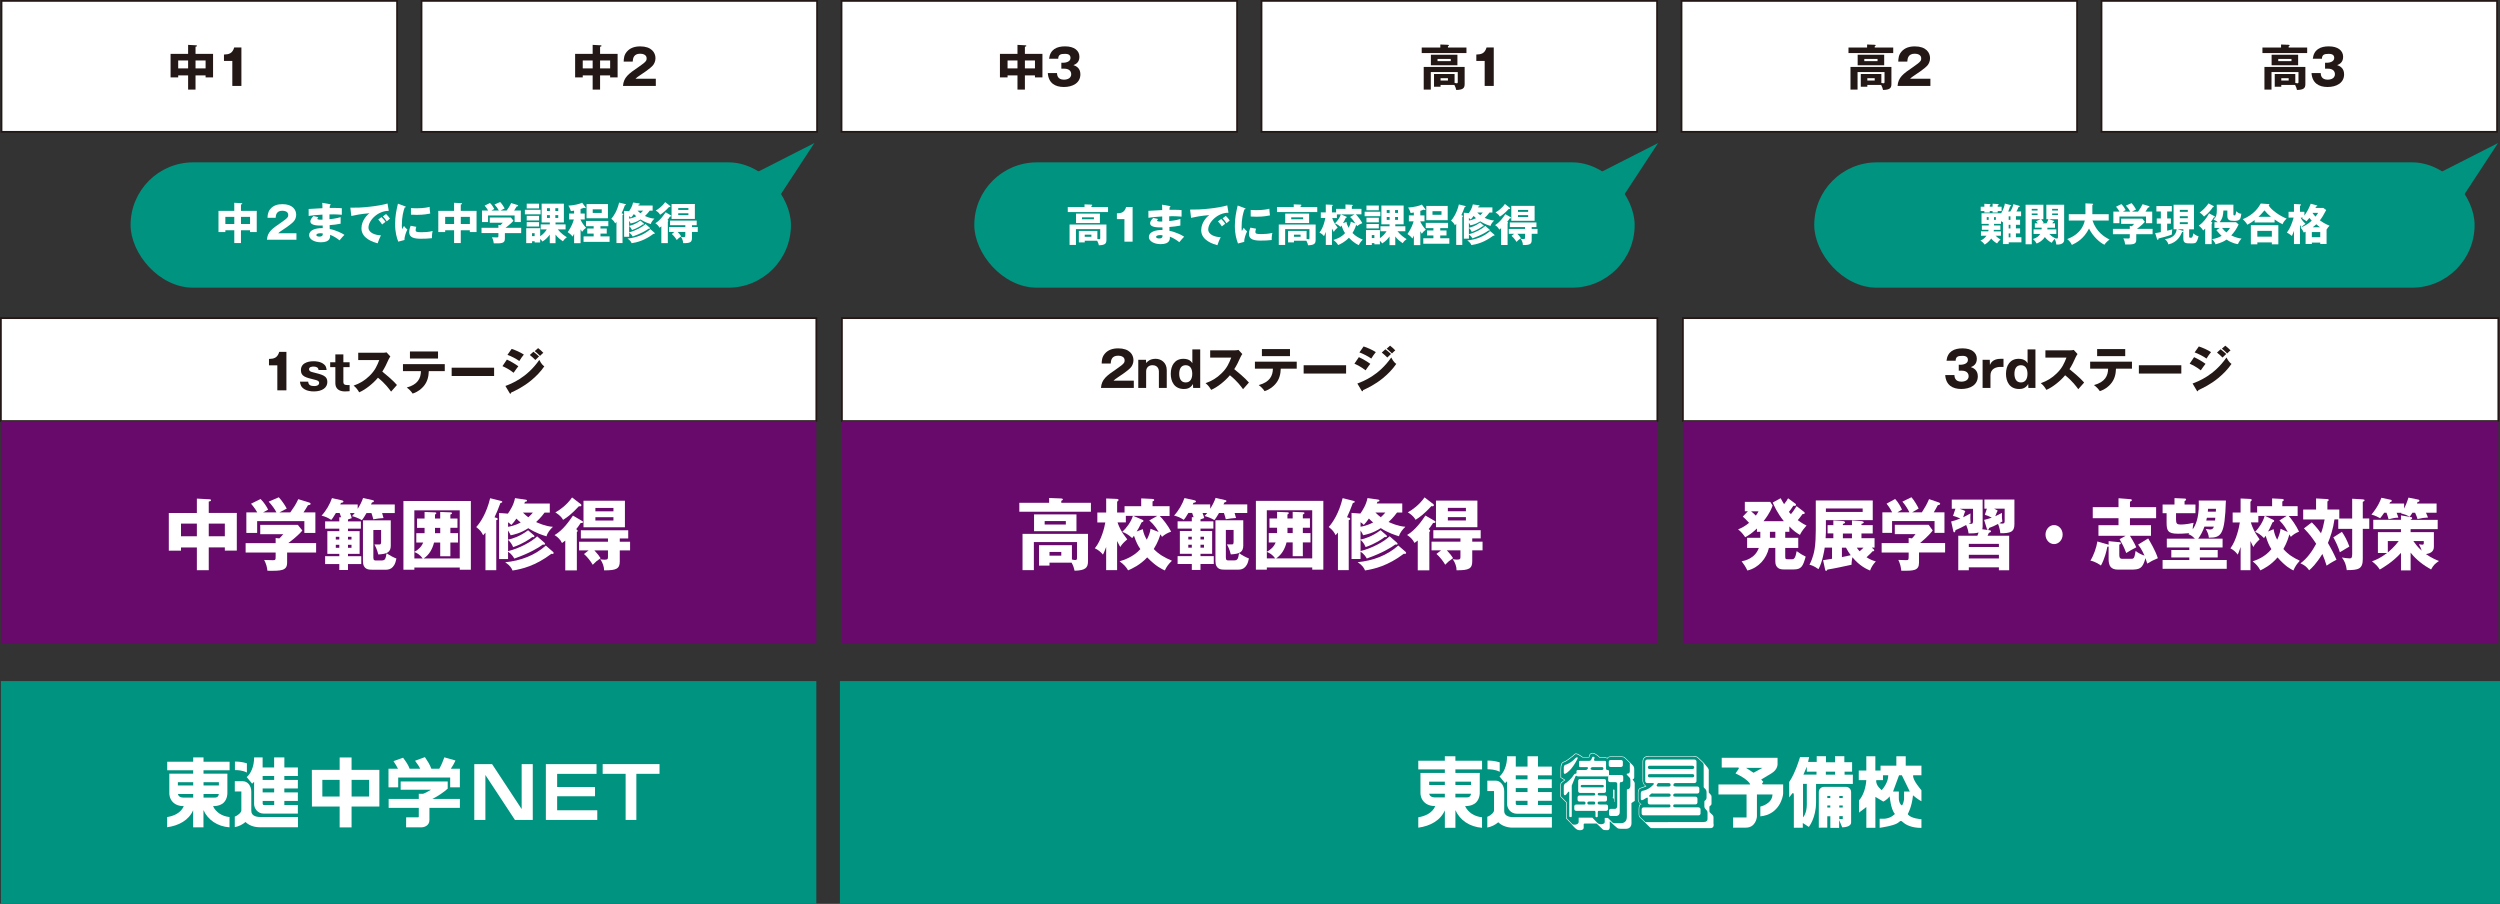<?xml version="1.0" encoding="UTF-8"?><svg id="_イヤー_2" xmlns="http://www.w3.org/2000/svg" viewBox="0 0 1023.61 370.07"><rect x="0" y="0" width="1023.61" height="370.07" fill="#333333" stroke="none"/><defs><style>.cls-1{fill:#fff;}.cls-2{fill:#231815;}.cls-3{fill:#670a6b;}.cls-4{fill:#009380;}</style></defs><g id="_イヤー_1-2"><g><rect class="cls-4" x=".36" y="278.87" width="333.88" height="91.19"/><rect class="cls-4" x="343.9" y="278.87" width="679.71" height="91.19"/><rect class="cls-4" x="398.92" y="66.47" width="270.38" height="51.32" rx="25.66" ry="25.66"/><polygon class="cls-4" points="634.45 81.17 678.88 58.58 650.53 101.85 634.45 81.17"/><rect class="cls-4" x="53.47" y="66.47" width="270.38" height="51.32" rx="25.66" ry="25.66"/><g><polyline class="cls-4" points="273.79 306.95 64.7 306.95 64.7 341.79 273.79 341.79"/><g><path class="cls-1" d="M94,334.54c-3.15-.33-5.61-1.98-6.78-4.47h0c2.4,0,3.75-.79,4.4-1.45,1.49-1.53,1.48-3.63,1.48-3.86,0,.04,0-7.98,0-7.98h-9.77v-1.4h10.68v-3.49h-10.68v-1.79h-4.23v1.79h-10.63v3.49h10.63v1.4h-9.77v8c0,.41,.04,2.17,1.39,3.59,1.07,1.12,2.59,1.69,4.53,1.7-1.27,2.93-4.24,4.04-6.81,4.48v4.16c4.78-.65,8.86-2.87,10.64-6.95v6.99h4.23v-7.08c1.78,4.03,5.71,6.71,10.67,7.08v-4.2Zm-6.13-7.96h-4.53v-1.48h6.26c-.08,.74-.46,1.48-1.73,1.48Zm1.75-6.32v1.35h-6.28v-1.35h6.28Zm-10.51,1.35h-6.28v-1.35h6.28v1.35Zm-6.25,3.49h6.25v1.48h-3.79c-.66,0-1.54-.1-2.03-.6-.28-.28-.39-.64-.43-.88Z"/><path class="cls-1" d="M96.2,315.31c.85-.02,3.1,.04,4.89,1.01v-3.78c-1.95-.65-3.91-.73-4.9-.72v3.49Z"/><path class="cls-1" d="M121.97,317.73v-3.49h-5.54v-4.13h-4.19v4.13h-4.71v-4.14h-3.49c.05,3.84-1.48,6.8-3.03,8.07l2.22,2.69c.28-.23,.55-.49,.81-.76v9.09c0,1.7,1.33,3.94,4.01,3.94h13.91v-3.49h-5.54v-1.7h5.54v-3.49h-5.54v-1.61h5.54v-3.49h-5.54v-1.61h5.54Zm-9.72,11.9h-4.18c-.26,0-.43-.17-.52-.49v-1.21h4.71v1.7Zm0-5.19h-4.71v-1.61h4.71v1.61Zm0-5.1h-4.71v-1.61h4.71v1.61Z"/><path class="cls-1" d="M102.89,332.01v-7.87c0-2.43-1.52-4.27-3.45-4.27h-3.3v4.18h2.68v7.76c0,.77-1.23,2.01-2.69,2.54v4.32c1.57-.28,3.14-1.04,4.39-2.1,1.08,1.07,3.02,2.13,5.71,2.14h15.77v-4.19h-15.36c-2.4,0-3.74-.86-3.74-2.5Z"/><g><path class="cls-1" d="M163.04,318.37h21.28v3.99h3.97v-7.62h-3.69c.64-1.07,1.04-1.53,1.66-2.89l.22-.48-4.56-1.29-.15,.42c-1.09,2.95-1.57,3.63-1.9,4.24h-3.26c-.52-1.54-1.76-3.47-2.43-4.43l-.22-.31-.37,.14-3.65,1.34,.33,.48c.6,.88,1.13,1.44,1.77,2.79h-4.32c-.51-1.5-1.53-2.94-2.47-4.21l-.22-.29-3.92,1.39,.29,.48c.61,1,1.11,1.66,1.55,2.63h-3.88v7.62h3.97v-3.99Z"/><path class="cls-1" d="M177,327.14c2.29-1.11,4.83-2.88,6.31-4.23v-2.95h-19.26v3.4h12.41c-1.19,.71-2.51,1.44-3.21,1.65h-1.78v2.12h-12.34v3.65h12.34v3.39c0,.14,0,.38-.04,.43,0,0-.07,.05-.34,.05h-4.79l-.02,4.09h6.5c.61,0,3.05-.52,3.05-2.94v-5.02h12.47v-3.65h-11.29Z"/></g><path class="cls-1" d="M201.49,312.87l12.1,18.4v-18.4h4.55v22.85h-7.3l-12.1-18.4v18.4h-4.55v-22.85h7.3Z"/><path class="cls-1" d="M244.25,312.87v3.98h-16.13v5.38h15.51v3.8h-15.51v5.73h16.43v3.97h-21.05v-22.85h20.74Z"/><path class="cls-1" d="M260.55,316.84v18.88h-4.39v-18.88h-9.4v-3.98h23.28v3.98h-9.5Z"/><path class="cls-1" d="M127.72,330.22h11.35v8.54h4.88v-8.54h11.38v-15h-11.38v-5.09h-4.88v5.09h-11.38l.03,15Zm23.41-4.07h-7.17v-6.85h7.18v6.85Zm-19.16-6.85h7.09v6.85h-7.08v-6.85Z"/></g></g><g><rect class="cls-1" x=".62" y=".36" width="161.96" height="53.62"/><path class="cls-2" d="M162.95,54.35H.26V0H162.95V54.35ZM.98,53.62H162.22V.73H.98V53.62Z"/></g><g><rect class="cls-1" x="172.58" y=".36" width="161.96" height="53.62"/><path class="cls-2" d="M334.91,54.35H172.22V0h162.69V54.35Zm-161.96-.73h161.24V.73H172.95V53.62Z"/></g><g><rect class="cls-1" x="344.55" y=".36" width="161.96" height="53.62"/><path class="cls-2" d="M506.88,54.35h-162.69V0h162.69V54.35Zm-161.96-.73h161.24V.73h-161.24V53.62Z"/></g><g><rect class="cls-1" x="516.51" y=".36" width="161.96" height="53.62"/><path class="cls-2" d="M678.84,54.35h-162.69V0h162.69V54.35Zm-161.96-.73h161.24V.73h-161.24V53.62Z"/></g><g><rect class="cls-1" x="688.48" y=".36" width="161.96" height="53.62"/><path class="cls-2" d="M850.81,54.35h-162.69V0h162.69V54.35Zm-161.96-.73h161.24V.73h-161.24V53.62Z"/></g><g><rect class="cls-1" x="860.44" y=".36" width="161.96" height="53.62"/><path class="cls-2" d="M1022.77,54.35h-162.69V0h162.69V54.35Zm-161.96-.73h161.24V.73h-161.24V53.62Z"/></g><g><path class="cls-2" d="M80.06,36.69h-3.04v-5.82h-4.06v.82h-3.12v-9.64h7.18v-3.68l3.3,.18c.1,0,.32,.02,.32,.24s-.28,.3-.58,.34v2.92h7.18v9.64h-3.06v-.82h-4.12v5.82Zm-3.04-11.92h-4.06v3.24h4.06v-3.24Zm3.04,3.24h4.12v-3.24h-4.12v3.24Z"/><path class="cls-2" d="M95.12,35.19v-10.24h-3.42v-2.62c2.02-.06,3.46-.4,4.2-2.9h2.94v15.76h-3.72Z"/></g><g><path class="cls-2" d="M245.7,36.69h-3.04v-5.82h-4.06v.82h-3.12v-9.64h7.18v-3.68l3.3,.18c.1,0,.32,.02,.32,.24s-.28,.3-.58,.34v2.92h7.18v9.64h-3.06v-.82h-4.12v5.82Zm-3.04-11.92h-4.06v3.24h4.06v-3.24Zm3.04,3.24h4.12v-3.24h-4.12v3.24Z"/><path class="cls-2" d="M268.52,35.19h-13.44c.26-3.5,2.22-4.94,6.46-7.82,3.22-2.2,3.22-2.66,3.22-3.5,0-1.5-1.6-1.88-2.64-1.88-2.7,0-2.98,1.92-3.06,3.22h-3.7c.06-1.26,.12-2.64,1.24-3.98,1.34-1.62,3.28-2.24,5.54-2.24,4.58,0,6.24,2.52,6.24,4.82,0,1.3-.52,2.22-.88,2.74-1.02,1.42-5.06,4-5.26,4.14-1.3,.84-1.5,1.04-2.04,1.54h8.32v2.96Z"/></g><g><path class="cls-2" d="M419.64,36.69h-3.04v-5.82h-4.06v.82h-3.12v-9.64h7.18v-3.68l3.3,.18c.1,0,.32,.02,.32,.24s-.28,.3-.58,.34v2.92h7.18v9.64h-3.06v-.82h-4.12v5.82Zm-3.04-11.92h-4.06v3.24h4.06v-3.24Zm3.04,3.24h4.12v-3.24h-4.12v3.24Z"/><path class="cls-2" d="M434.56,28.12v-2.44h1c.38,0,2.76-.22,2.76-1.96s-1.78-1.66-2.38-1.66c-1.54,0-2.62,.24-2.66,1.98h-3.74c.44-3.76,3.08-5.06,6.54-5.06,3.74,0,5.88,1.72,5.88,4.28,0,2.42-1.66,3.08-2.44,3.4,.92,.34,2.84,1.08,2.84,3.76,0,3.56-3.16,5.2-6.76,5.2s-6.3-1.6-6.58-5.7h3.76c.04,.76,.18,2.7,2.86,2.7,.38,0,2.96-.06,2.96-2.24,0-1.28-.9-2.26-2.86-2.26h-1.18Z"/></g><g><path class="cls-2" d="M600.43,19.46v2.28h-18.32v-2.28h7.62v-1.24l3.12,.12c.12,0,.4,.06,.4,.26,0,.12-.1,.22-.4,.34v.52h7.58Zm-10.6,15.32v.74h-2.68v-5.22h8.42v3.66c.52,.12,.62,.14,.84,.14,.36,0,.46-.14,.46-.54v-4.06h-11.04v7.18h-2.9v-9.28h16.76v7.02c0,1.74-.74,2.34-3.44,2.42-.14-.62-.3-1.24-.76-2.06h-5.66Zm6.9-12.36v4.3h-10.86v-4.3h10.86Zm-8.14,1.7v.9h5.42v-.9h-5.42Zm1.24,7.9v.96h3.02v-.96h-3.02Z"/><path class="cls-2" d="M607.89,35.19v-10.24h-3.42v-2.62c2.02-.06,3.46-.4,4.2-2.9h2.94v15.76h-3.72Z"/></g><g><path class="cls-2" d="M775.17,19.46v2.28h-18.32v-2.28h7.62v-1.24l3.12,.12c.12,0,.4,.06,.4,.26,0,.12-.1,.22-.4,.34v.52h7.58Zm-10.6,15.32v.74h-2.68v-5.22h8.42v3.66c.52,.12,.62,.14,.84,.14,.36,0,.46-.14,.46-.54v-4.06h-11.04v7.18h-2.9v-9.28h16.76v7.02c0,1.74-.74,2.34-3.44,2.42-.14-.62-.3-1.24-.76-2.06h-5.66Zm6.9-12.36v4.3h-10.86v-4.3h10.86Zm-8.14,1.7v.9h5.42v-.9h-5.42Zm1.24,7.9v.96h3.02v-.96h-3.02Z"/><path class="cls-2" d="M790.39,35.19h-13.44c.26-3.5,2.22-4.94,6.46-7.82,3.22-2.2,3.22-2.66,3.22-3.5,0-1.5-1.6-1.88-2.64-1.88-2.7,0-2.98,1.92-3.06,3.22h-3.7c.06-1.26,.12-2.64,1.24-3.98,1.34-1.62,3.28-2.24,5.54-2.24,4.58,0,6.24,2.52,6.24,4.82,0,1.3-.52,2.22-.88,2.74-1.02,1.42-5.06,4-5.26,4.14-1.3,.84-1.5,1.04-2.04,1.54h8.32v2.96Z"/></g><g><path class="cls-2" d="M944.66,19.46v2.28h-18.32v-2.28h7.62v-1.24l3.12,.12c.12,0,.4,.06,.4,.26,0,.12-.1,.22-.4,.34v.52h7.58Zm-10.6,15.32v.74h-2.68v-5.22h8.42v3.66c.52,.12,.62,.14,.84,.14,.36,0,.46-.14,.46-.54v-4.06h-11.04v7.18h-2.9v-9.28h16.76v7.02c0,1.74-.74,2.34-3.44,2.42-.14-.62-.3-1.24-.76-2.06h-5.66Zm6.9-12.36v4.3h-10.86v-4.3h10.86Zm-8.14,1.7v.9h5.42v-.9h-5.42Zm1.24,7.9v.96h3.02v-.96h-3.02Z"/><path class="cls-2" d="M951.98,28.12v-2.44h1c.38,0,2.76-.22,2.76-1.96s-1.78-1.66-2.38-1.66c-1.54,0-2.62,.24-2.66,1.98h-3.74c.44-3.76,3.08-5.06,6.54-5.06,3.74,0,5.88,1.72,5.88,4.28,0,2.42-1.66,3.08-2.44,3.4,.92,.34,2.84,1.08,2.84,3.76,0,3.56-3.16,5.2-6.76,5.2s-6.3-1.6-6.58-5.7h3.76c.04,.76,.18,2.7,2.86,2.7,.38,0,2.96-.06,2.96-2.24,0-1.28-.9-2.26-2.86-2.26h-1.18Z"/></g><g><rect class="cls-1" x="689.06" y="130.26" width="333.88" height="42.15"/><path class="cls-2" d="M1023.3,172.77h-334.61v-42.88h334.61v42.88Zm-333.88-.73h333.15v-41.42h-333.15v41.42Z"/></g><g><rect class="cls-1" x="344.71" y="130.26" width="333.88" height="42.15"/><path class="cls-2" d="M678.96,172.77H344.35v-42.88h334.61v42.88Zm-333.88-.73h333.15v-41.42H345.08v41.42Z"/></g><g><rect class="cls-1" x=".36" y="130.26" width="333.88" height="42.15"/><path class="cls-2" d="M334.61,172.77H0v-42.88H334.61v42.88ZM.73,172.04H333.88v-41.42H.73v41.42Z"/></g><rect class="cls-3" x="689.06" y="172.41" width="333.88" height="91.19"/><rect class="cls-3" x="344.71" y="172.41" width="333.88" height="91.19"/><rect class="cls-3" x=".36" y="172.41" width="333.88" height="91.19"/><g><path class="cls-2" d="M113.55,159.83v-10.24h-3.42v-2.62c2.02-.06,3.46-.4,4.2-2.9h2.94v15.76h-3.72Z"/><path class="cls-2" d="M130.41,151.49c-.04-1.04-.94-1.4-2.04-1.4-.54,0-1.84,.1-1.84,1.08,0,.86,.98,1.1,1.22,1.16,4.44,1.1,6.28,1.56,6.28,4.08,0,2.32-2.08,3.86-5.54,3.86-1.24,0-2.74-.24-3.72-.84-1.58-.94-1.78-1.94-1.96-3.16h3.36c.14,1.56,1.22,1.8,2.5,1.8,1.68,0,2-.82,2-1.26,0-.9-.9-1.1-1.68-1.3-4-.98-5.78-1.4-5.78-3.96,0-3.64,4.5-3.64,5.22-3.64,.6,0,2.82,.02,4.28,1.32,.7,.6,.88,1.2,1.02,2.26h-3.32Z"/><path class="cls-2" d="M140.59,150.31v6.04c0,1.14,.68,1.3,1.6,1.3h.96v2.52c-.68,.06-1.26,.1-1.88,.1-2.42,0-3.96-1.1-3.96-3.36v-6.6h-2.12v-1.98h2.12v-3.22h3.28v3.22h2.56v1.98h-2.56Z"/><path class="cls-2" d="M146.67,147.43v-3h10.22c.32,0,1.04-.04,1.38-.16l1.56,1.7c-.16,.2-.46,.62-.76,1.28-.74,1.68-1.54,3.36-2.54,4.9,.84,.64,4.5,3.68,6,5.48-.66,.76-1.74,1.96-2.4,2.72-.74-1.02-2.42-3.36-5.38-5.7-1.92,2.3-5.06,4.88-7.68,5.98-.76-1.26-1.18-1.82-2.28-2.74,2.58-.92,4.56-2.1,6.5-4,2.28-2.2,3.1-4.16,4-6.46h-8.62Z"/><path class="cls-2" d="M164.99,151.95v-2.86h17.12v2.86h-6.54c-.08,2.18-.5,4.4-2.26,6.36-.6,.66-1.96,2.08-4.36,2.84-.6-.94-1.54-1.86-2.4-2.48,4.54-1.24,5.76-3.8,5.8-6.72h-7.36Zm14.36-8.04v2.9h-11.5v-2.9h11.5Z"/><path class="cls-2" d="M202.31,150.55v3.4h-17.38v-3.4h17.38Z"/><path class="cls-2" d="M207.55,147.23c1.52,.7,3.42,1.8,4.68,2.74-.58,.72-.8,1.04-1.94,2.66-1.68-1.36-3.5-2.24-4.56-2.72l1.82-2.68Zm-.62,10.8c2.4-.9,8.8-3.32,13.88-10.66,.94,1.86,1.68,2.36,2.06,2.62-1.5,2.2-3.36,4.1-5.42,5.8-3.2,2.64-6.4,4.14-8.16,4.94-.04,.22-.1,.48-.32,.48-.12,0-.24-.16-.32-.28l-1.72-2.9Zm2.56-15.18c1.56,.5,3.58,1.4,5,2.32-.66,.84-1.32,1.7-1.86,2.64-1.14-.84-3.4-2.02-4.86-2.52l1.72-2.44Zm8.92,1.16c.62,.46,1.82,1.46,2.3,1.92-.22,.18-1.02,.98-1.52,1.46-.72-.72-1.46-1.42-2.26-2.04l1.48-1.34Zm1.92-1.48c.6,.44,1.74,1.46,2.14,1.94-.34,.24-.44,.34-1.36,1.24-1.22-1.24-1.82-1.66-2.18-1.94l1.4-1.24Z"/></g><g><path class="cls-2" d="M464.23,158.83h-13.44c.26-3.5,2.22-4.94,6.46-7.82,3.22-2.2,3.22-2.66,3.22-3.5,0-1.5-1.6-1.88-2.64-1.88-2.7,0-2.98,1.92-3.06,3.22h-3.7c.06-1.26,.12-2.64,1.24-3.98,1.34-1.62,3.28-2.24,5.54-2.24,4.58,0,6.24,2.52,6.24,4.82,0,1.3-.52,2.22-.88,2.74-1.02,1.42-5.06,4-5.26,4.14-1.3,.84-1.5,1.04-2.04,1.54h8.32v2.96Z"/><path class="cls-2" d="M469.22,147.33l.06,1.32c.5-.58,1.52-1.74,3.88-1.74,2.18,0,4.56,1.48,4.56,4.66v7.26h-3.22v-6.78c0-.38-.16-2.52-2.62-2.52-1.66,0-2.6,1.1-2.6,2.52v6.78h-3.22v-11.5h3.16Z"/><path class="cls-2" d="M488.2,143.07h3.22v15.76h-2.9l-.06-1.6c-1.08,1.88-2.7,2.04-3.72,2.04-4,0-5.38-3.18-5.38-6.2,0-3.46,1.7-6.16,5.16-6.16,2.54,0,3.32,1.24,3.68,1.82v-5.66Zm-5.38,9.98c0,1.74,.6,3.54,2.66,3.54s2.68-1.8,2.68-3.54-.62-3.52-2.68-3.52-2.66,1.78-2.66,3.52Z"/><path class="cls-2" d="M495.5,146.43v-3h10.22c.32,0,1.04-.04,1.38-.16l1.56,1.7c-.16,.2-.46,.62-.76,1.28-.74,1.68-1.54,3.36-2.54,4.9,.84,.64,4.5,3.68,6,5.48-.66,.76-1.74,1.96-2.4,2.72-.74-1.02-2.42-3.36-5.38-5.7-1.92,2.3-5.06,4.88-7.68,5.98-.76-1.26-1.18-1.82-2.28-2.74,2.58-.92,4.56-2.1,6.5-4,2.28-2.2,3.1-4.16,4-6.46h-8.62Z"/><path class="cls-2" d="M513.82,150.95v-2.86h17.12v2.86h-6.54c-.08,2.18-.5,4.4-2.26,6.36-.6,.66-1.96,2.08-4.36,2.84-.6-.94-1.54-1.86-2.4-2.48,4.54-1.24,5.76-3.8,5.8-6.72h-7.36Zm14.36-8.04v2.9h-11.5v-2.9h11.5Z"/><path class="cls-2" d="M551.15,149.55v3.4h-17.38v-3.4h17.38Z"/><path class="cls-2" d="M556.38,146.23c1.52,.7,3.42,1.8,4.68,2.74-.58,.72-.8,1.04-1.94,2.66-1.68-1.36-3.5-2.24-4.56-2.72l1.82-2.68Zm-.62,10.8c2.4-.9,8.8-3.32,13.88-10.66,.94,1.86,1.68,2.36,2.06,2.62-1.5,2.2-3.36,4.1-5.42,5.8-3.2,2.64-6.4,4.14-8.16,4.94-.04,.22-.1,.48-.32,.48-.12,0-.24-.16-.32-.28l-1.72-2.9Zm2.56-15.18c1.56,.5,3.58,1.4,5,2.32-.66,.84-1.32,1.7-1.86,2.64-1.14-.84-3.4-2.02-4.86-2.52l1.72-2.44Zm8.92,1.16c.62,.46,1.82,1.46,2.3,1.92-.22,.18-1.02,.98-1.52,1.46-.72-.72-1.46-1.42-2.26-2.04l1.48-1.34Zm1.92-1.48c.6,.44,1.74,1.46,2.14,1.94-.34,.24-.44,.34-1.36,1.24-1.22-1.24-1.82-1.66-2.18-1.94l1.4-1.24Z"/></g><g><path class="cls-2" d="M802,151.77v-2.44h1c.38,0,2.76-.22,2.76-1.96s-1.78-1.66-2.38-1.66c-1.54,0-2.62,.24-2.66,1.98h-3.74c.44-3.76,3.08-5.06,6.54-5.06,3.74,0,5.88,1.72,5.88,4.28,0,2.42-1.66,3.08-2.44,3.4,.92,.34,2.84,1.08,2.84,3.76,0,3.56-3.16,5.2-6.76,5.2s-6.3-1.6-6.58-5.7h3.76c.04,.76,.18,2.7,2.86,2.7,.38,0,2.96-.06,2.96-2.24,0-1.28-.9-2.26-2.86-2.26h-1.18Z"/><path class="cls-2" d="M814.7,147.33l.06,2.1c.32-.72,1.12-2.52,4.4-2.52h1.16v3.32h-1.3c-1.56,0-4.04,.64-4.04,3.46v5.14h-3.22v-11.5h2.94Z"/><path class="cls-2" d="M830.18,143.07h3.22v15.76h-2.9l-.06-1.6c-1.08,1.88-2.7,2.04-3.72,2.04-4,0-5.38-3.18-5.38-6.2,0-3.46,1.7-6.16,5.16-6.16,2.54,0,3.32,1.24,3.68,1.82v-5.66Zm-5.38,9.98c0,1.74,.6,3.54,2.66,3.54s2.68-1.8,2.68-3.54-.62-3.52-2.68-3.52-2.66,1.78-2.66,3.52Z"/><path class="cls-2" d="M837.48,146.43v-3h10.22c.32,0,1.04-.04,1.38-.16l1.56,1.7c-.16,.2-.46,.62-.76,1.28-.74,1.68-1.54,3.36-2.54,4.9,.84,.64,4.5,3.68,6,5.48-.66,.76-1.74,1.96-2.4,2.72-.74-1.02-2.42-3.36-5.38-5.7-1.92,2.3-5.06,4.88-7.68,5.98-.76-1.26-1.18-1.82-2.28-2.74,2.58-.92,4.56-2.1,6.5-4,2.28-2.2,3.1-4.16,4-6.46h-8.62Z"/><path class="cls-2" d="M855.8,150.95v-2.86h17.12v2.86h-6.54c-.08,2.18-.5,4.4-2.26,6.36-.6,.66-1.96,2.08-4.36,2.84-.6-.94-1.54-1.86-2.4-2.48,4.54-1.24,5.76-3.8,5.8-6.72h-7.36Zm14.36-8.04v2.9h-11.5v-2.9h11.5Z"/><path class="cls-2" d="M893.13,149.55v3.4h-17.38v-3.4h17.38Z"/><path class="cls-2" d="M898.36,146.23c1.52,.7,3.42,1.8,4.68,2.74-.58,.72-.8,1.04-1.94,2.66-1.68-1.36-3.5-2.24-4.56-2.72l1.82-2.68Zm-.62,10.8c2.4-.9,8.8-3.32,13.88-10.66,.94,1.86,1.68,2.36,2.06,2.62-1.5,2.2-3.36,4.1-5.42,5.8-3.2,2.64-6.4,4.14-8.16,4.94-.04,.22-.1,.48-.32,.48-.12,0-.24-.16-.32-.28l-1.72-2.9Zm2.56-15.18c1.56,.5,3.58,1.4,5,2.32-.66,.84-1.32,1.7-1.86,2.64-1.14-.84-3.4-2.02-4.86-2.52l1.72-2.44Zm8.92,1.16c.62,.46,1.82,1.46,2.3,1.92-.22,.18-1.02,.98-1.52,1.46-.72-.72-1.46-1.42-2.26-2.04l1.48-1.34Zm1.92-1.48c.6,.44,1.74,1.46,2.14,1.94-.34,.24-.44,.34-1.36,1.24-1.22-1.24-1.82-1.66-2.18-1.94l1.4-1.24Z"/></g><g><path class="cls-1" d="M85.47,233.46h-4.86v-9.31h-6.5v1.31h-4.99v-15.42h11.49v-5.89l5.28,.29c.16,0,.51,.03,.51,.38s-.45,.48-.93,.54v4.67h11.49v15.42h-4.9v-1.31h-6.59v9.31Zm-4.86-19.07h-6.5v5.18h6.5v-5.18Zm4.86,5.18h6.59v-5.18h-6.59v5.18Z"/><path class="cls-1" d="M117.56,226.23v4.16c0,3.3-2.43,3.39-8.06,3.3-.19-1.6-.48-2.75-1.34-4.42,.48,0,2.98,.1,3.52,.1,1.18,0,1.18-.16,1.18-1.79v-1.34h-12.29v-3.87h12.29v-2.08l1.5,.16c.32-.29,.96-.9,1.63-1.73h-9.44v-3.81h15.39l1.86,2.3c-.45,.61-2.46,2.72-5.76,5.15h11.39v3.87h-11.87Zm-4.38-16.45c-.64-1.28-1.82-2.94-3.17-4.38l4.13-1.79c1.25,1.25,2.88,3.78,3.26,4.64-.45,.26-2.56,1.31-2.98,1.54h4.45c1.47-2.08,2.24-3.23,3.26-5.41l4.51,1.38c.16,.06,.54,.22,.54,.54,0,.38-.51,.48-1.09,.58-.83,1.44-1.06,1.76-1.82,2.91h4.86v8.42h-4.51v-4.83h-19.33v4.83h-4.42v-8.42h4.45c-.16-.29-.96-1.76-2.53-3.55l3.9-1.92c1.41,1.34,2.56,3.23,3.1,4.35-1.38,.74-1.7,.9-2.05,1.12h5.41Z"/><path class="cls-1" d="M150.07,210.07c-.74,1.25-1.31,2.24-1.92,2.91-1.12-.74-2.98-1.41-4-1.66,.45-.48,.67-.74,1.09-1.25h-1.92c.42,1.02,.54,1.5,.7,2.08-.48,.19-.58,.22-1.54,.54v.8h5.28v2.98h-5.28v.99h4.77v9.31h-4.77v.96h5.44v3.23h-5.44v2.43h-3.55v-2.43h-5.82v-3.23h5.82v-.96h-4.9v-9.31h4.9v-.99h-5.82v-2.98h5.82v-1.7h.74c-.13-.42-.35-1.09-.61-1.73h-1.54c-1.09,1.89-1.5,2.37-1.89,2.82-1.47-.93-2.27-1.31-3.97-1.76,1.89-2.02,3.42-4.7,4.26-7.17l4.16,.93c.22,.06,.54,.22,.54,.45,0,.38-.48,.51-1.02,.58l-.29,.64h7.14v1.79c.99-1.54,1.7-2.94,2.21-4.45l4.03,.93c.16,.03,.42,.13,.42,.35,0,.38-.54,.51-.83,.58-.1,.22-.16,.38-.38,.8h9.73v3.52h-5.18c.35,1.22,.42,1.34,.58,2.05-.83,.03-3.1,.26-4.19,.51-.26-1.06-.45-1.63-.77-2.56h-1.98Zm-11.14,9.73h-1.44v1.12h1.44v-1.12Zm0,3.26h-1.44v1.22h1.44v-1.22Zm3.55-2.14h1.44v-1.12h-1.44v1.12Zm0,3.36h1.44v-1.22h-1.44v1.22Zm17.53-.99c0,2.91-1.57,3.52-5.12,3.74-.19-.77-.48-2.05-1.57-4.1h2.08c.42,0,.64-.19,.64-1.09v-4.83h-3.17v11.23c0,1.25,.45,1.25,1.28,1.25h1.89c1.7,0,1.82-.54,2.24-2.98,1.15,.83,2.88,1.76,4.03,2.18-.83,4.58-3.33,4.58-4.58,4.58h-5.34c-1.34,0-3.78,0-3.78-3.49v-16.73h11.39v10.24Z"/><path class="cls-1" d="M169.66,232.38v.9h-4.48v-28.16h27.61v28.16h-4.54v-.9h-18.59Zm8.06-10.24c-.64,2.56-1.92,4.99-4.26,6.53h14.78v-19.71h-18.59v17.02c1.63-.9,2.94-2.11,3.62-3.84h-2.82v-3.84h3.39v-2.18h-3.1v-3.81h3.1v-2.69l4.26,.16c.29,0,.54,.06,.54,.32s-.16,.42-.54,.58v1.63h2.14v-2.69l4.32,.16c.13,0,.51,.03,.51,.35s-.51,.51-.67,.54v1.63h2.91v3.81h-2.91v2.18h3.14v3.84h-3.14v5.63h-4.16v-5.63h-2.53Zm-8.06,6.53h3.39c-1.18-1.73-2.5-2.27-3.39-2.66v2.66Zm10.59-12.54h-2.14v2.18h2.14v-2.18Z"/><path class="cls-1" d="M203.13,211.99c.26,.06,.67,.22,.67,.54s-.42,.42-.61,.45v20.48h-4.42v-15.36c-.42,.51-.64,.74-.96,1.06-.58-1.22-1.18-2.11-2.82-3.36,1.66-1.79,4.22-5.66,5.7-11.81l4.38,1.09c.35,.1,.58,.16,.58,.42s-.32,.38-.77,.48c-.77,2.11-1.76,4.54-2.4,5.82l.64,.19Zm4.9,8.96c1.6-.32,4.8-1.25,8.19-3.84l2.34,2.02c.19,.16,.26,.26,.26,.45,0,.26-.22,.38-.42,.38-.16,0-.29-.03-.45-.06-1.06,.83-3.78,2.72-7.84,4.13-.64-1.38-1.02-1.98-2.08-2.98v4.61c4.61-1.12,9.7-3.87,11.9-6.05l2.94,2.56c.19,.19,.32,.32,.32,.54,0,.19-.19,.32-.45,.32-.16,0-.35-.03-.48-.06-1.7,1.28-5.5,3.58-11.68,5.73-.38-.64-.99-1.73-2.56-2.82v3.04h-3.68v-18.88l3.62,.26c.93-1.38,2.34-3.46,2.91-6.34l4.29,.61c.26,.03,.61,.1,.61,.45,0,.32-.35,.42-.83,.45-.06,.19-.16,.51-.26,.7h10.43v3.71h-2.14c-1.38,1.95-3.01,3.46-3.46,3.87,.77,.35,3.9,1.79,6.88,1.95-1.06,.99-2.3,2.5-2.62,3.9-1.41-.42-4.35-1.31-7.46-3.33-3.26,2.11-5.89,2.62-7.23,2.91-.22-.51-.45-1.06-1.06-1.95v3.71Zm18.37,4.96c.13,.13,.29,.26,.29,.48,0,.29-.19,.42-.51,.42-.1,0-.32-.03-.42-.06-6.5,4.93-12.1,6.27-15.9,6.85-.38-.93-.99-2.05-3.01-3.39,6.24-.58,12.06-2.75,16.64-6.82l2.91,2.53Zm-18.37-10.21c.8-.13,2.82-.51,5.15-1.73-.96-.83-1.47-1.34-1.73-1.63-1.06,1.44-1.31,1.82-2.11,2.62-.32-.35-.61-.67-1.31-1.12v1.86Zm6.08-5.82c.99,.99,1.54,1.41,2.21,1.92,.1-.1,1.06-.93,1.86-1.92h-4.06Z"/><path class="cls-1" d="M238.33,213.27c.22,.13,.38,.29,.38,.45,0,.48-.64,.45-.96,.42-.67,1.12-1.57,2.21-1.82,2.5,.26,.22,.61,.48,.61,.74,0,.16-.13,.32-.35,.48v15.68h-4.74v-12.19c-.48,.38-.86,.67-1.34,.99-.64-1.38-1.79-2.5-3.04-3.26,3.55-2.02,6.27-6.14,7.52-7.97l3.74,2.18Zm-.54-6.88c.22,.16,.26,.32,.26,.45,0,.35-.26,.48-.58,.48-.16,0-.29-.03-.42-.06-2.94,3.17-4.77,4.54-6.5,5.6-.9-1.73-2.72-2.78-3.17-3.04,1.7-.96,4.61-2.91,6.85-6.14l3.55,2.72Zm3.2,18.97h-3.9v-3.55h11.84v-1.34h-11.1v-3.36h19.39v3.36h-3.46v1.34h4.22v3.55h-4.22v4.48c0,2.98-1.28,3.74-6.43,3.68,.06-1.25-.54-3.2-1.57-4.54,.38,.06,1.06,.19,1.73,.19,1.31,0,1.44-.32,1.44-1.12v-2.69h-5.57c1.34,1.44,1.92,2.18,2.56,3.2-1.66,1.15-1.95,1.38-3.23,2.69-.7-1.28-2.27-3.3-3.58-4.42l1.89-1.47Zm14.88-9.47h-16.96v-10.88h16.96v10.88Zm-4.7-6.53v-1.38h-7.39v1.38h7.39Zm-7.39,2.4v1.38h7.39v-1.38h-7.39Z"/></g><g><path class="cls-1" d="M446.67,205.88v3.65h-29.31v-3.65h12.19v-1.98l4.99,.19c.19,0,.64,.1,.64,.42,0,.19-.16,.35-.64,.54v.83h12.13Zm-16.96,24.51v1.18h-4.29v-8.35h13.47v5.86c.83,.19,.99,.22,1.34,.22,.58,0,.74-.22,.74-.86v-6.5h-17.66v11.49h-4.64v-14.85h26.81v11.23c0,2.78-1.18,3.74-5.5,3.87-.22-.99-.48-1.98-1.22-3.3h-9.06Zm11.04-19.77v6.88h-17.37v-6.88h17.37Zm-13.02,2.72v1.44h8.67v-1.44h-8.67Zm1.98,12.64v1.54h4.83v-1.54h-4.83Z"/><path class="cls-1" d="M472.36,224.76c2.18,2.27,4.38,3.49,7.49,4.83-1.47,1.41-2.21,2.46-2.91,3.97-1.15-.51-3.55-1.57-7.23-5.34-3.01,3.2-6.21,4.61-7.81,5.31-.9-1.54-1.82-2.46-3.49-3.71,1.66-.51,5.63-1.73,8.51-4.99-1.09-1.57-1.66-2.72-2.62-5.47-.32,.48-.45,.64-.74,.96-1.63-1.5-2.75-2.08-4.06-2.56,1.7-1.5,3.65-4.13,4.35-6.53h-2.88v2.66h-3.39c.22,.74,.7,2.11,2.08,4.38,.22,.38,1.6,2.14,1.89,2.56-2.11,1.79-2.56,2.62-2.82,3.14-.26-.38-.48-.7-1.34-2.46v11.94h-4.48v-9.5c-.61,1.73-1.02,2.56-1.31,3.14-1.06-1.28-1.95-1.92-3.33-2.59,2.72-3.26,4-8.77,4.29-10.59h-3.26v-4.06h3.62v-5.76l4.48,.19c.22,0,.58,.1,.58,.45,0,.22-.32,.48-.58,.7v4.42h3.04v-2.59h6.82v-3.2l4.64,.22c.48,.03,.67,.26,.67,.42,0,.32-.22,.42-.67,.61v1.95h6.98v4h-4.06c1.09,.99,3.36,3.81,4.7,6.4-1.73,.64-2.59,1.18-3.74,2.14-.29-.48-.51-.86-.67-1.02-.29,.99-.96,3.2-2.72,6.02Zm-4.45-8.1c.32,1.86,.93,3.07,1.63,4.32,.74-1.44,1.41-3.04,1.54-4.48l3.3,1.31c-1.63-2.85-3.26-4.22-3.84-4.7l3.3-1.89h-9.85l3.65,1.54c.26,.1,.54,.22,.54,.51s-.26,.45-.77,.61c-.19,.35-.99,1.98-1.15,2.3-.29,.51-.42,.77-.86,1.44l2.53-.96Z"/><path class="cls-1" d="M499.12,210.04c-.74,1.25-1.31,2.24-1.92,2.91-1.12-.74-2.98-1.41-4-1.66,.45-.48,.67-.74,1.09-1.25h-1.92c.42,1.02,.54,1.5,.7,2.08-.48,.19-.58,.22-1.54,.54v.8h5.28v2.98h-5.28v.99h4.77v9.31h-4.77v.96h5.44v3.23h-5.44v2.43h-3.55v-2.43h-5.82v-3.23h5.82v-.96h-4.9v-9.31h4.9v-.99h-5.82v-2.98h5.82v-1.7h.74c-.13-.42-.35-1.09-.61-1.73h-1.54c-1.09,1.89-1.5,2.37-1.89,2.82-1.47-.93-2.27-1.31-3.97-1.76,1.89-2.02,3.42-4.7,4.26-7.17l4.16,.93c.22,.06,.54,.22,.54,.45,0,.38-.48,.51-1.02,.58l-.29,.64h7.14v1.79c.99-1.54,1.7-2.94,2.21-4.45l4.03,.93c.16,.03,.42,.13,.42,.35,0,.38-.54,.51-.83,.58-.1,.22-.16,.38-.38,.8h9.73v3.52h-5.18c.35,1.22,.42,1.34,.58,2.05-.83,.03-3.1,.26-4.19,.51-.26-1.06-.45-1.63-.77-2.56h-1.98Zm-11.14,9.73h-1.44v1.12h1.44v-1.12Zm0,3.26h-1.44v1.22h1.44v-1.22Zm3.55-2.14h1.44v-1.12h-1.44v1.12Zm0,3.36h1.44v-1.22h-1.44v1.22Zm17.53-.99c0,2.91-1.57,3.52-5.12,3.74-.19-.77-.48-2.05-1.57-4.1h2.08c.42,0,.64-.19,.64-1.09v-4.83h-3.17v11.23c0,1.25,.45,1.25,1.28,1.25h1.89c1.7,0,1.82-.54,2.24-2.98,1.15,.83,2.88,1.76,4.03,2.18-.83,4.58-3.33,4.58-4.58,4.58h-5.34c-1.34,0-3.78,0-3.78-3.49v-16.73h11.39v10.24Z"/><path class="cls-1" d="M518.7,232.34v.9h-4.48v-28.16h27.61v28.16h-4.54v-.9h-18.59Zm8.06-10.24c-.64,2.56-1.92,4.99-4.26,6.53h14.78v-19.71h-18.59v17.02c1.63-.9,2.94-2.11,3.62-3.84h-2.82v-3.84h3.39v-2.18h-3.1v-3.81h3.1v-2.69l4.26,.16c.29,0,.54,.06,.54,.32s-.16,.42-.54,.58v1.63h2.14v-2.69l4.32,.16c.13,0,.51,.03,.51,.35s-.51,.51-.67,.54v1.63h2.91v3.81h-2.91v2.18h3.14v3.84h-3.14v5.63h-4.16v-5.63h-2.53Zm-8.06,6.53h3.39c-1.18-1.73-2.5-2.27-3.39-2.66v2.66Zm10.59-12.54h-2.14v2.18h2.14v-2.18Z"/><path class="cls-1" d="M552.17,211.96c.26,.06,.67,.22,.67,.54s-.42,.42-.61,.45v20.48h-4.42v-15.36c-.42,.51-.64,.74-.96,1.06-.58-1.22-1.18-2.11-2.82-3.36,1.66-1.79,4.22-5.66,5.7-11.81l4.38,1.09c.35,.1,.58,.16,.58,.42s-.32,.38-.77,.48c-.77,2.11-1.76,4.54-2.4,5.82l.64,.19Zm4.9,8.96c1.6-.32,4.8-1.25,8.19-3.84l2.34,2.02c.19,.16,.26,.26,.26,.45,0,.26-.22,.38-.42,.38-.16,0-.29-.03-.45-.06-1.06,.83-3.78,2.72-7.84,4.13-.64-1.38-1.02-1.98-2.08-2.98v4.61c4.61-1.12,9.7-3.87,11.9-6.05l2.94,2.56c.19,.19,.32,.32,.32,.54,0,.19-.19,.32-.45,.32-.16,0-.35-.03-.48-.06-1.7,1.28-5.5,3.58-11.68,5.73-.38-.64-.99-1.73-2.56-2.82v3.04h-3.68v-18.88l3.62,.26c.93-1.38,2.34-3.46,2.91-6.34l4.29,.61c.26,.03,.61,.1,.61,.45,0,.32-.35,.42-.83,.45-.06,.19-.16,.51-.26,.7h10.43v3.71h-2.14c-1.38,1.95-3.01,3.46-3.46,3.87,.77,.35,3.9,1.79,6.88,1.95-1.06,.99-2.3,2.5-2.62,3.9-1.41-.42-4.35-1.31-7.46-3.33-3.26,2.11-5.89,2.62-7.23,2.91-.22-.51-.45-1.06-1.06-1.95v3.71Zm18.37,4.96c.13,.13,.29,.26,.29,.48,0,.29-.19,.42-.51,.42-.1,0-.32-.03-.42-.06-6.5,4.93-12.1,6.27-15.9,6.85-.38-.93-.99-2.05-3.01-3.39,6.24-.58,12.06-2.75,16.64-6.82l2.91,2.53Zm-18.37-10.21c.8-.13,2.82-.51,5.15-1.73-.96-.83-1.47-1.34-1.73-1.63-1.06,1.44-1.31,1.82-2.11,2.62-.32-.35-.61-.67-1.31-1.12v1.86Zm6.08-5.82c.99,.99,1.54,1.41,2.21,1.92,.1-.1,1.06-.93,1.86-1.92h-4.06Z"/><path class="cls-1" d="M587.37,213.24c.22,.13,.38,.29,.38,.45,0,.48-.64,.45-.96,.42-.67,1.12-1.57,2.21-1.82,2.5,.26,.22,.61,.48,.61,.74,0,.16-.13,.32-.35,.48v15.68h-4.74v-12.19c-.48,.38-.86,.67-1.34,.99-.64-1.38-1.79-2.5-3.04-3.26,3.55-2.02,6.27-6.14,7.52-7.97l3.74,2.18Zm-.54-6.88c.22,.16,.26,.32,.26,.45,0,.35-.26,.48-.58,.48-.16,0-.29-.03-.42-.06-2.94,3.17-4.77,4.54-6.5,5.6-.9-1.73-2.72-2.78-3.17-3.04,1.7-.96,4.61-2.91,6.85-6.14l3.55,2.72Zm3.2,18.97h-3.9v-3.55h11.84v-1.34h-11.1v-3.36h19.39v3.36h-3.46v1.34h4.22v3.55h-4.22v4.48c0,2.98-1.28,3.74-6.43,3.68,.06-1.25-.54-3.2-1.57-4.54,.38,.06,1.06,.19,1.73,.19,1.31,0,1.44-.32,1.44-1.12v-2.69h-5.57c1.34,1.44,1.92,2.18,2.56,3.2-1.66,1.15-1.95,1.38-3.23,2.69-.7-1.28-2.27-3.3-3.58-4.42l1.89-1.47Zm14.88-9.47h-16.96v-10.88h16.96v10.88Zm-4.7-6.53v-1.38h-7.39v1.38h7.39Zm-7.39,2.4v1.38h7.39v-1.38h-7.39Z"/></g><g><path class="cls-1" d="M732.65,217.73h-1.7v2.46h5.33v4.16h-5.33v3.36c0,1.12,.06,1.28,1.15,1.28h1.58c.86,0,1.41-.32,1.96-3.33,1.55,1.09,2.07,1.44,3.69,2.24-1.12,3.94-1.73,5.25-4.87,5.25h-4.23c-3.34,0-3.34-2.62-3.34-3.46v-5.34h-2.62c-.98,4.35-4.17,8.13-8.81,9.25-.86-1.79-1.67-2.88-2.36-3.78,1.35-.26,5.47-1.12,7.05-5.47h-4.81v-4.16h5.41v-2.46h-1.38v-1.34c-1.99,1.86-3.28,2.75-4.81,3.58-.72-1.12-1.84-2.43-2.91-3.2,1.84-.8,3.02-1.47,4.49-2.69-1.44-1.54-1.73-1.86-2.56-2.56l2.07-2.18h-1.24v-3.84h10.42l.95,1.5c-.34,.99-1.01,2.94-3.71,6.4h8.32c-2.85-3.55-4.06-6.5-4.55-7.65l3.23-1.76c.58,1.09,.95,1.7,1.41,2.43,.81-1.02,1.09-1.41,1.64-2.4l2.97,2.18c.12,.1,.29,.22,.29,.45,0,.48-.46,.48-.63,.48-.09,0-.2,0-.46-.06-.81,1.25-1.21,1.76-1.84,2.53,.17,.19,.35,.38,.83,.93,.38-.42,1.38-1.73,2.33-3.3l3.05,2.37c.12,.1,.29,.26,.29,.48,0,.32-.49,.45-.89,.38-1.15,1.57-1.38,1.82-1.99,2.5,1.99,1.47,2.97,1.92,3.6,2.21-2.02,2.3-2.48,3.36-2.68,3.84-1.41-.8-2.76-1.73-4.35-3.46v2.18Zm-15.69-8.38c.92,.74,1.38,1.18,1.96,1.76,.63-.86,.86-1.28,1.09-1.76h-3.05Zm7.72,8.38v2.46h2.22v-2.46h-2.22Z"/><path class="cls-1" d="M767.12,224.9c.2,.16,.26,.29,.26,.45,0,.35-.29,.38-.69,.38-.63,.74-.81,.9-2.45,2.43,1.38,.9,2.48,1.34,3.8,1.7-1.27,1.41-1.81,2.34-2.36,3.74-1.27-.51-4.23-1.82-7.23-5.44-.09,.48-.37,2.05-.34,3.07-2.28,.51-7.52,1.63-9.88,1.98-.12,.26-.26,.51-.52,.51-.29,0-.38-.19-.43-.51l-.83-3.84c.58-.06,3.14-.51,3.66-.58v-4.58h-2.99c-.17,1.28-1.01,6.14-2.56,8.83-1.84-1.31-2.91-1.63-3.69-1.82,.46-.93,1.53-2.91,2.13-6.53,.35-1.98,.46-5.41,.46-7.65v-12.13h23.32v8.06h-19.18v4.93c0,.32-.06,1.86-.12,2.46h3.17v-1.95h-2.36v-3.39h2.36v-1.92l3.71,.22c.26,0,1.09,.16,1.09,.58,0,.16-.14,.48-.89,.58v.54h3.71v-1.92l3.77,.26c.17,0,1.07,.13,1.07,.51,0,.19-.23,.48-.95,.61v.54h4.61v3.39h-4.61v1.95h5.36v3.84h-1.15l.75,.67Zm-19.52-16.7v1.41h15.06v-1.41h-15.06Zm6.56,19.9c.81-.16,3-.61,3.6-.77-.6-.8-1.27-1.79-1.93-3.1h-1.67v3.87Zm.4-7.71h3.71v-1.95h-3.71v1.95Zm5.7,3.84c.17,.29,.43,.7,1.15,1.5,.78-.67,1.35-1.25,1.58-1.5h-2.74Z"/><path class="cls-1" d="M785.73,226.21v4.16c0,3.3-2.19,3.39-7.26,3.3-.17-1.6-.43-2.75-1.21-4.42,.43,0,2.68,.1,3.17,.1,1.06,0,1.06-.16,1.06-1.79v-1.34h-11.06v-3.87h11.06v-2.08l1.35,.16c.29-.29,.86-.9,1.47-1.73h-8.49v-3.81h13.85l1.67,2.3c-.4,.61-2.22,2.72-5.18,5.15h10.25v3.87h-10.68Zm-3.95-16.45c-.58-1.28-1.64-2.94-2.85-4.38l3.71-1.79c1.12,1.25,2.59,3.78,2.94,4.64-.4,.26-2.3,1.31-2.68,1.54h4c1.32-2.08,2.01-3.23,2.94-5.41l4.06,1.38c.14,.06,.49,.22,.49,.54,0,.38-.46,.48-.98,.58-.75,1.44-.95,1.76-1.64,2.91h4.38v8.42h-4.06v-4.83h-17.39v4.83h-3.97v-8.42h4c-.14-.29-.86-1.76-2.28-3.55l3.51-1.92c1.27,1.34,2.3,3.23,2.79,4.35-1.24,.74-1.53,.9-1.84,1.12h4.87Z"/><path class="cls-1" d="M798.89,213.51c1.01-.26,2.1-.54,3.74-1.18-1.35-.67-2.33-.96-2.97-1.12l.98-2.91h-1.5v-3.74h12.64v11.07c0,.48-.09,.8-.17,1.06l3.05,.42c.23,.03,.55,.1,.55,.38,0,.32-.32,.48-.89,.7-.12,.29-.32,.74-.52,1.15h8.84v14.14h-4.2v-1.18h-12.32v1.18h-4.32v-14.14h7.83c.14-.35,.4-1.06,.49-1.31-1.12,.38-3.17,.38-4.09,.38-.12-.8-.26-1.79-1.01-3.46-2.04,1.09-2.3,1.22-4.35,2.11-.06,.32-.12,.9-.52,.9-.23,0-.35-.32-.37-.45l-.89-4Zm3.4-5.22c1.09,.32,2.02,.77,2.39,.96-.35,.83-.37,.93-.89,2.56,.95-.48,1.79-.9,3.02-1.6-.03,.48-.06,1.02-.06,1.73,0,1.06,.06,1.57,.14,2.02-.2,.13-.52,.29-.78,.42,.14,.03,.95,.1,1.07,.1,.52,0,.66-.42,.66-1.34v-4.83h-5.56Zm16.15,15.68v-1.28h-12.32v1.28h12.32Zm0,4.7v-1.5h-12.32v1.5h12.32Zm-6.05-15.81c.78-.19,1.81-.42,3.14-.9-1.12-.61-1.84-.86-2.85-1.18l.83-2.5h-1.01v-3.74h12.29v10.14c0,3.17-1.73,3.68-5.76,3.65-.14-1.5-.58-2.94-.95-3.81-1.64,.86-2.1,1.09-3.63,1.63-.14,.51-.26,.8-.52,.8s-.37-.26-.43-.48l-1.12-3.62Zm8.41-4.58h-4.32c.83,.38,1.07,.54,1.47,.8-.32,.61-.55,1.06-1.01,2.3,1.12-.54,1.81-.86,2.74-1.38-.06,.86-.03,2.53,.2,3.49-.38,.26-.49,.32-1.27,.77,.66,.1,1.04,.13,1.15,.13,1.04,0,1.04-.48,1.04-1.34v-4.77Z"/><path class="cls-1" d="M844.54,218.88c0,2.14-1.58,3.9-3.51,3.9s-3.51-1.76-3.51-3.9,1.58-3.9,3.51-3.9,3.51,1.73,3.51,3.9Z"/><path class="cls-1" d="M863.35,221.57l4.38,.42c.32,.03,.63,.06,.63,.45,0,.35-.43,.48-.63,.54v4.13c0,.93,.09,1.7,1.27,1.7h3.4c1.24,0,1.5,0,2.02-3.23,.95,.8,2.45,1.54,3.63,1.92-.23-.51-1.24-2.85-2.62-4.51l4.12-2.53c.83,1.38,3,5.02,3.97,8.1-1.93,.83-2.68,1.18-4.35,2.21-.12-.38-.55-1.76-.72-2.24-1.21,4.35-2.28,4.7-6.19,4.7h-5.04c-1.44,0-2.33-.35-3-1.06-.63-.7-.86-2.08-.86-2.94v-5.44c-.14,.03-.29,.03-.52,.06-.35,1.86-1.15,5.06-2.62,7.71-.49-.35-2.22-1.6-4.32-2.02,1.38-2.18,2.51-5.47,2.85-7.84l4.38,1.25c.09,.03,.14,.06,.23,.1v-1.47Zm19.46-13.92v4.51h-10.71v2.88h8.61v4.35h-8.61c.06,.1,1.81,2.85,2.59,4.7-1.41,.7-2.79,1.5-4.12,2.34-.92-2.4-1.5-3.55-2.71-5.66l2.45-1.38h-11.11v-4.35h8.21v-2.88h-10.54v-4.51h10.54v-3.65l4.87,.38c.17,0,.58,.03,.58,.42,0,.29-.23,.42-.75,.61v2.24h10.71Z"/><path class="cls-1" d="M911.38,204.93c-.43,14.21-1.9,15.2-6.97,15.23-.14-1.34-.55-2.3-1.27-3.58,1.27,.19,1.41,.22,1.73,.22,.81,0,1.3-.26,1.58-1.18h-3.86c-.63,1.82-1.55,3.58-2.56,4.93h9.99v3.62h-9.3v1.02h7.31v3.07h-7.31v1.02h11v3.62h-26.26v-3.62h10.94v-1.02h-7.37v-3.07h7.37v-1.02h-9.21v-3.62h11.49c-1.24-1.28-1.96-1.57-2.65-1.82,.26-.26,.32-.32,.4-.42-3.2,.22-3.37,.22-4.69,.22-4.2,0-4.64-1.31-4.64-4.67v-3.74h-1.64v-3.55h4.87v-2.62l4.29,.19c.23,0,.46,.1,.46,.38,0,.26-.17,.42-.63,.67v1.38h4.46v3.55h-7.95v2.59c0,1.63,.37,2.05,1.84,2.05,.49,0,2.36,0,5.36-.7-.17,.7-.35,1.44-.37,2.66,1.09-1.54,2.5-4.32,2.5-10.08,0-.7,0-1.18-.03-1.7h11.11Zm-4.46,8.19c.06-.35,.09-.54,.14-1.15h-3.46c-.09,.38-.14,.67-.26,1.15h3.57Zm-2.85-4.8c-.03,.38-.06,.64-.09,1.18h3.28c0-.16,.06-.99,.06-1.18h-3.25Z"/><path class="cls-1" d="M934.91,224.77c1.96,2.27,3.94,3.49,6.74,4.83-1.32,1.41-1.99,2.46-2.62,3.97-1.04-.51-3.2-1.57-6.51-5.34-2.71,3.2-5.59,4.61-7.03,5.31-.81-1.54-1.64-2.46-3.14-3.71,1.5-.51,5.07-1.73,7.66-4.99-.98-1.57-1.5-2.72-2.36-5.47-.29,.48-.4,.64-.66,.96-1.47-1.5-2.48-2.08-3.66-2.56,1.53-1.5,3.28-4.13,3.92-6.53h-2.59v2.66h-3.05c.2,.74,.63,2.11,1.87,4.38,.2,.38,1.44,2.14,1.7,2.56-1.9,1.79-2.3,2.62-2.53,3.14-.23-.38-.43-.7-1.21-2.46v11.94h-4.03v-9.5c-.55,1.73-.92,2.56-1.18,3.14-.95-1.28-1.76-1.92-3-2.59,2.45-3.26,3.6-8.77,3.86-10.59h-2.94v-4.06h3.25v-5.76l4.03,.19c.2,0,.52,.1,.52,.45,0,.22-.29,.48-.52,.7v4.42h2.74v-2.59h6.13v-3.2l4.18,.22c.43,.03,.6,.26,.6,.42,0,.32-.2,.42-.6,.61v1.95h6.28v4h-3.66c.98,.99,3.02,3.81,4.23,6.4-1.55,.64-2.33,1.18-3.37,2.14-.26-.48-.46-.86-.6-1.02-.26,.99-.86,3.2-2.45,6.02Zm-4-8.1c.29,1.86,.83,3.07,1.47,4.32,.66-1.44,1.27-3.04,1.38-4.48l2.97,1.31c-1.47-2.85-2.94-4.22-3.46-4.7l2.97-1.89h-8.87l3.28,1.54c.23,.1,.49,.22,.49,.51s-.23,.45-.69,.61c-.17,.35-.89,1.98-1.04,2.3-.26,.51-.37,.77-.78,1.44l2.28-.96Z"/><path class="cls-1" d="M963.08,212.26v-8.06l4.41,.26c.46,.03,.66,.16,.66,.38,0,.35-.37,.48-.72,.61v6.82h2.65v4.26h-2.65v12.29c0,4.16-1.7,4.61-6.56,4.61-.29-2.3-.83-3.58-1.99-5.18,.81,.16,2.39,.38,3.17,.38s1.04-.32,1.04-1.82v-10.27h-5.7v-3.87h-1.55c-.6,4.06-1.64,7.14-2.68,9.63,1.3,2.21,2.48,4.51,3.51,6.88-2.45,1.28-3.34,1.92-4.06,2.43-.52-1.7-.95-2.91-1.73-4.8-2.65,4.26-4.38,5.79-5.41,6.69-1.04-1.44-1.87-2.11-3.57-2.85,2.71-1.95,4.78-4.9,6.45-8-1.55-2.37-2.76-4-5.01-6.3l3.2-2.46c1.84,1.73,3.4,3.9,3.77,4.45,.72-1.89,1.04-3.26,1.5-5.66h-8.78v-4.06h5.27v-4.54l4.64,.26c.14,0,.52,.03,.52,.38s-.35,.51-.52,.58v3.33h4.87v3.68h5.3Zm-4.2,5.5c.95,1.38,2.19,3.52,3.05,6.02-.4,.22-2.59,1.57-3.89,2.34-.43-1.66-1.87-4.77-2.68-6.11l3.51-2.24Z"/><path class="cls-1" d="M987.73,209.96c-.43,.74-.75,1.15-1.06,1.6-1.61-.8-1.81-.86-3.6-1.38,.06-.06,.12-.16,.17-.22h-1.96c.26,.64,.43,1.02,.72,1.98-1.5,.06-2.27,.22-4,.67-.46-1.57-.55-1.86-.86-2.66h-.95c-.81,1.18-1.24,1.73-1.64,2.24-.81-.48-2.13-1.12-3.57-1.5,.81-.96,2.85-3.49,4.06-6.88l3.89,.83c.2,.03,.38,.19,.38,.38,0,.35-.32,.54-.72,.61-.09,.16-.17,.35-.26,.54h6.02v2.08c.52-1.02,1.12-2.37,1.79-4.51l4.09,.83c.17,.03,.4,.16,.4,.48,0,.29-.29,.48-.75,.45l-.26,.67h8.03v3.78h-4.35c.32,.64,.72,1.6,.83,1.95-1.58,.06-2.3,.19-4.29,.61-.2-.64-.37-1.25-.98-2.56h-1.12Zm-.72,23.58h-3.94v-7.17c-3.4,3.78-7.34,6.05-8.67,6.82-1.12-1.66-1.76-2.18-3.2-3.36,1.64-.58,3.51-1.38,6.19-3.42h-3.77v-8.54h9.44v-1.22h-11.34v-3.81h11.34v-1.82l4.15,.7c.26,.03,.43,.22,.43,.45,0,.32-.29,.42-.63,.58v.1h11.09v3.81h-11.09v1.22h9.53v6.05c0,2.3-2.1,2.75-3.25,2.94,2.39,1.66,4.32,2.43,5.33,2.82-1.67,1.18-2.19,1.6-3.23,3.49-3.14-1.76-6.08-3.97-8.38-6.91v7.3Zm-9.33-7.36c.75-.64,2.71-2.27,4.46-4.64h-4.46v4.64Zm10.45-4.64c.52,.74,1.73,2.46,3.43,3.94-.43-1.31-.69-1.82-1.18-2.62,.2,.03,1.21,.16,1.44,.16,.4,0,.58-.16,.58-.61v-.86h-4.26Z"/></g><g><path class="cls-1" d="M98.67,99.52h-2.74v-5.24h-3.66v.74h-2.81v-8.68h6.46v-3.31l2.97,.16c.09,0,.29,.02,.29,.22s-.25,.27-.52,.31v2.63h6.46v8.68h-2.75v-.74h-3.71v5.24Zm-2.74-10.73h-3.66v2.92h3.66v-2.92Zm2.74,2.92h3.71v-2.92h-3.71v2.92Z"/><path class="cls-1" d="M121.37,98.17h-12.08c.23-3.15,2-4.45,5.8-7.04,2.92-1.98,2.92-2.39,2.92-3.15,0-1.35-1.44-1.69-2.4-1.69-2.41,0-2.68,1.73-2.75,2.9h-3.33c.05-1.13,.13-2.38,1.13-3.58,1.19-1.46,2.95-2.02,4.99-2.02,4.12,0,5.62,2.27,5.62,4.34,0,1.17-.47,2-.81,2.47-.9,1.28-4.54,3.6-4.72,3.73-1.19,.76-1.37,.94-1.84,1.39h7.47v2.66Z"/><path class="cls-1" d="M135.08,83.61c.16,.04,.32,.05,.32,.23,0,.2-.2,.23-.32,.25-.07,.7-.07,.86-.09,1.06,.83,0,3.62-.05,4.97,.11v2.68c-.86-.07-2.43-.22-5.06-.16v1.98c.5-.04,2.52-.23,4.57-.85v2.68c-1.48,.32-2.99,.47-4.5,.59,0,.77,0,.85,.04,1.6,2.25,.31,5.35,1.87,6.01,2.38-.58,.56-.9,.95-2,2.25-.88-.76-2.52-1.78-3.85-2.27,.04,.94,.16,3.06-3.78,3.06-2.79,0-4.83-1.28-4.83-2.92,0-2.05,2.57-2.93,5.58-2.88q0-.41-.02-1.06c-1.78,.04-5.04,.09-5.04-1.69,0-.63,.32-1.21,1.26-2.18l1.98,.45c-.32,.43-.38,.49-.38,.61,0,.2,0,.5,2.11,.41,0-.32-.02-1.78-.02-2.07-2.21,.09-4.16,.34-5.65,.54v-2.84c.88-.09,4.83-.27,5.64-.32,0-.68,0-1.39-.07-2.21l3.13,.56Zm-3.73,11.88c-.09,0-1.82,0-1.82,.74,0,.59,.99,.65,1.3,.65,.88,0,1.42-.32,1.31-1.31-.18-.04-.43-.07-.79-.07Z"/><path class="cls-1" d="M159.17,86.34c-4.45-.07-8.3,3.93-8.3,6.84,0,2.09,2.65,3.11,5.1,3.17-.4,.76-1.04,2.29-1.35,3.28-1.46-.4-6.63-1.84-6.63-6.14,0-3.33,2.57-5.73,3.31-6.19-3.53,.29-5.71,.74-7.45,1.13l-.41-3.39c2.75,0,4.32,0,8.01-.41,2.61-.29,5.53-.77,7.22-1.31l.5,3.02Zm-2.99,2.56c.54,.47,1.31,1.37,1.67,1.93-.5,.36-.76,.56-1.39,1.08-.68-.99-.86-1.22-1.6-2.03l1.31-.97Zm1.89-1.28c.5,.45,1.24,1.33,1.6,1.89-.45,.34-.76,.61-1.31,1.12-.67-.99-.86-1.22-1.6-2.03l1.31-.97Z"/><path class="cls-1" d="M165.7,84.42c.34,.13,.49,.18,.49,.31,0,.16-.36,.2-.49,.22-.54,1.6-1.17,3.66-1.17,7.44,0,.74,.04,.94,.13,1.44,.11-.2,.54-.99,.76-1.35,.52,.81,1.1,1.28,1.39,1.48-.45,.85-1.28,2.93-1.19,4.3l-2.56,.68c-.61-1.69-1.28-3.69-1.28-7.2,0-3.26,.5-5.49,1.15-8.35l2.77,1.04Zm4.75,8.46c-.11,.31-.27,.92-.27,1.28,0,.79,.43,.92,2.5,.92,1.21,0,2.79-.07,4.45-.49-.32,1.33-.27,2.68-.27,2.93-1.24,.18-3.28,.23-4.56,.23-2.68,0-4.75-.47-4.75-2.66,0-.23,0-1.26,.59-2.65l2.3,.43Zm-2.18-7.69c.54,.04,1.26,.09,2.34,.09,2.97,0,4.61-.41,5.29-.58,.02,.29,.09,1.87,.25,2.74-.74,.14-2.63,.54-5.55,.54-1.06,0-1.76-.05-2.34-.09v-2.7Z"/><path class="cls-1" d="M188.67,99.52h-2.74v-5.24h-3.66v.74h-2.81v-8.68h6.46v-3.31l2.97,.16c.09,0,.29,.02,.29,.22s-.25,.27-.52,.31v2.63h6.46v8.68h-2.75v-.74h-3.71v5.24Zm-2.74-10.73h-3.66v2.92h3.66v-2.92Zm2.74,2.92h3.71v-2.92h-3.71v2.92Z"/><path class="cls-1" d="M206.72,95.45v2.34c0,1.85-1.37,1.91-4.54,1.85-.11-.9-.27-1.55-.76-2.48,.27,0,1.67,.05,1.98,.05,.67,0,.67-.09,.67-1.01v-.76h-6.91v-2.18h6.91v-1.17l.85,.09c.18-.16,.54-.5,.92-.97h-5.31v-2.14h8.66l1.04,1.3c-.25,.34-1.39,1.53-3.24,2.9h6.41v2.18h-6.68Zm-2.47-9.25c-.36-.72-1.03-1.66-1.78-2.47l2.32-1.01c.7,.7,1.62,2.12,1.84,2.61-.25,.14-1.44,.74-1.67,.86h2.5c.83-1.17,1.26-1.82,1.84-3.04l2.54,.77c.09,.04,.31,.13,.31,.31,0,.22-.29,.27-.61,.32-.47,.81-.59,.99-1.03,1.64h2.74v4.74h-2.54v-2.72h-10.88v2.72h-2.48v-4.74h2.5c-.09-.16-.54-.99-1.42-2l2.2-1.08c.79,.76,1.44,1.82,1.75,2.45-.77,.41-.95,.5-1.15,.63h3.04Z"/><path class="cls-1" d="M221.34,85.91v1.85h-6.43v-1.85h6.43Zm6.1,13.68h-2.34v-3.51c-.65,.86-1.6,2-2.99,2.81-.29-.38-.5-.65-.95-1.06v1.44h-2.25v-.49h-1.06v.77h-2.39v-6.12h5.71v3.31c1.24-.85,2.12-1.82,2.7-2.81h-2.48v-2.05h3.73v-.79h-3.35v-7.71h9.11v7.71h-3.42v.79h4.12v2.05h-3.21c1.6,1.84,2.41,2.36,3.73,3.2-.77,.56-1.15,.95-1.62,1.66-1.33-.92-2.18-1.6-3.02-2.74v3.53Zm-6.72-16.2v1.93h-5.06v-1.93h5.06Zm0,4.99v1.89h-5.06v-1.89h5.06Zm0,2.56v1.8h-5.06v-1.8h5.06Zm-2.88,4.54v1.21h1.06v-1.21h-1.06Zm7.31-10.23h-1.19v1.15h1.19v-1.15Zm0,2.84h-1.19v1.15h1.19v-1.15Zm2.23-1.69h1.19v-1.15h-1.19v1.15Zm0,2.84h1.19v-1.15h-1.19v1.15Z"/><path class="cls-1" d="M237.72,99.59h-2.65v-3.91c-.23,.54-.36,.77-.58,1.19-.72-.85-1.26-1.28-2.03-1.82,1.6-2.27,2.25-4.25,2.5-5.2h-1.93v-2.43h2.03v-1.17c-.45,.09-.81,.14-1.31,.2-.09-.29-.41-1.3-1.03-2.25,2.41-.11,4.74-.72,5.62-1.21l1.42,1.87c.05,.07,.07,.13,.07,.18,0,.14-.11,.2-.22,.2s-.16-.02-.5-.16c-.9,.32-1.15,.4-1.4,.49v1.85h1.71v2.43h-1.71v.13c.34,.77,1.19,2.21,2.25,3.29-.63,.43-1.22,1.04-1.64,1.66-.16-.23-.29-.41-.61-1.01v5.67Zm8.14-6.01h2.57v2.07h-2.57v1.15h3.73v2.23h-10.66v-2.23h4.14v-1.15h-2.61v-2.07h2.61v-.95h-3.13v-2.16h9.13v2.16h-3.21v.95Zm3.06-10.03v5.83h-8.75v-5.83h8.75Zm-6.23,2.16v1.48h3.69v-1.48h-3.69Z"/><path class="cls-1" d="M254.85,87.44c.14,.04,.38,.13,.38,.31s-.23,.23-.34,.25v11.52h-2.48v-8.64c-.23,.29-.36,.41-.54,.59-.32-.68-.67-1.19-1.58-1.89,.94-1.01,2.38-3.19,3.21-6.64l2.47,.61c.2,.05,.32,.09,.32,.23s-.18,.22-.43,.27c-.43,1.19-.99,2.56-1.35,3.28l.36,.11Zm2.75,5.04c.9-.18,2.7-.7,4.61-2.16l1.31,1.13c.11,.09,.14,.14,.14,.25,0,.14-.13,.22-.23,.22-.09,0-.16-.02-.25-.04-.59,.47-2.12,1.53-4.41,2.32-.36-.77-.58-1.12-1.17-1.67v2.59c2.59-.63,5.46-2.18,6.7-3.4l1.66,1.44c.11,.11,.18,.18,.18,.31,0,.11-.11,.18-.25,.18-.09,0-.2-.02-.27-.04-.95,.72-3.1,2.02-6.57,3.22-.22-.36-.56-.97-1.44-1.58v1.71h-2.07v-10.62l2.03,.14c.52-.77,1.31-1.94,1.64-3.56l2.41,.34c.14,.02,.34,.05,.34,.25,0,.18-.2,.23-.47,.25-.04,.11-.09,.29-.14,.4h5.87v2.09h-1.21c-.77,1.1-1.69,1.94-1.94,2.18,.43,.2,2.2,1.01,3.87,1.1-.59,.56-1.3,1.4-1.48,2.2-.79-.23-2.45-.74-4.2-1.87-1.84,1.19-3.31,1.48-4.07,1.64-.13-.29-.25-.59-.59-1.1v2.09Zm10.33,2.79c.07,.07,.16,.14,.16,.27,0,.16-.11,.23-.29,.23-.05,0-.18-.02-.23-.04-3.66,2.77-6.81,3.53-8.95,3.85-.22-.52-.56-1.15-1.69-1.91,3.51-.32,6.79-1.55,9.36-3.84l1.64,1.42Zm-10.33-5.74c.45-.07,1.58-.29,2.9-.97-.54-.47-.83-.76-.97-.92-.59,.81-.74,1.03-1.19,1.48-.18-.2-.34-.38-.74-.63v1.04Zm3.42-3.28c.56,.56,.86,.79,1.24,1.08,.05-.05,.59-.52,1.04-1.08h-2.29Z"/><path class="cls-1" d="M274.65,88.16c.13,.07,.22,.16,.22,.25,0,.27-.36,.25-.54,.23-.38,.63-.88,1.24-1.03,1.4,.14,.13,.34,.27,.34,.41,0,.09-.07,.18-.2,.27v8.82h-2.66v-6.86c-.27,.22-.49,.38-.76,.56-.36-.77-1.01-1.4-1.71-1.84,2-1.13,3.53-3.46,4.23-4.48l2.11,1.22Zm-.31-3.87c.13,.09,.14,.18,.14,.25,0,.2-.14,.27-.32,.27-.09,0-.16-.02-.23-.04-1.66,1.78-2.68,2.56-3.66,3.15-.5-.97-1.53-1.57-1.78-1.71,.95-.54,2.59-1.64,3.85-3.46l2,1.53Zm1.8,10.68h-2.2v-2h6.66v-.76h-6.25v-1.89h10.91v1.89h-1.94v.76h2.38v2h-2.38v2.52c0,1.67-.72,2.11-3.62,2.07,.04-.7-.31-1.8-.88-2.56,.22,.04,.59,.11,.97,.11,.74,0,.81-.18,.81-.63v-1.51h-3.13c.76,.81,1.08,1.22,1.44,1.8-.94,.65-1.1,.77-1.82,1.51-.4-.72-1.28-1.85-2.02-2.48l1.06-.83Zm8.37-5.33h-9.54v-6.12h9.54v6.12Zm-2.65-3.67v-.77h-4.16v.77h4.16Zm-4.16,1.35v.77h4.16v-.77h-4.16Z"/></g><g><path class="cls-1" d="M453.68,84.79v2.05h-16.49v-2.05h6.86v-1.12l2.81,.11c.11,0,.36,.05,.36,.23,0,.11-.09,.2-.36,.31v.47h6.82Zm-9.54,13.79v.67h-2.41v-4.7h7.58v3.29c.47,.11,.56,.13,.76,.13,.32,0,.41-.13,.41-.49v-3.66h-9.94v6.46h-2.61v-8.35h15.09v6.32c0,1.57-.67,2.11-3.1,2.18-.13-.56-.27-1.12-.68-1.85h-5.1Zm6.21-11.13v3.87h-9.78v-3.87h9.78Zm-7.33,1.53v.81h4.88v-.81h-4.88Zm1.12,7.11v.86h2.72v-.86h-2.72Z"/><path class="cls-1" d="M460.39,98.94v-9.22h-3.08v-2.36c1.82-.05,3.11-.36,3.78-2.61h2.65v14.19h-3.35Z"/><path class="cls-1" d="M478.91,84.37c.16,.04,.32,.05,.32,.23,0,.2-.2,.23-.32,.25-.07,.7-.07,.86-.09,1.06,.83,0,3.62-.05,4.97,.11v2.68c-.86-.07-2.43-.22-5.06-.16v1.98c.5-.04,2.52-.23,4.57-.85v2.68c-1.48,.32-2.99,.47-4.5,.59,0,.77,0,.85,.04,1.6,2.25,.31,5.35,1.87,6.01,2.38-.58,.56-.9,.95-2,2.25-.88-.76-2.52-1.78-3.85-2.27,.04,.94,.16,3.06-3.78,3.06-2.79,0-4.83-1.28-4.83-2.92,0-2.05,2.57-2.93,5.58-2.88q0-.41-.02-1.06c-1.78,.04-5.04,.09-5.04-1.69,0-.63,.32-1.21,1.26-2.18l1.98,.45c-.32,.43-.38,.49-.38,.61,0,.2,0,.5,2.11,.41,0-.32-.02-1.78-.02-2.07-2.21,.09-4.16,.34-5.65,.54v-2.84c.88-.09,4.83-.27,5.64-.32,0-.68,0-1.39-.07-2.21l3.13,.56Zm-3.73,11.88c-.09,0-1.82,0-1.82,.74,0,.59,.99,.65,1.3,.65,.88,0,1.42-.32,1.31-1.31-.18-.04-.43-.07-.79-.07Z"/><path class="cls-1" d="M503,87.11c-4.45-.07-8.3,3.93-8.3,6.84,0,2.09,2.65,3.11,5.1,3.17-.4,.76-1.04,2.29-1.35,3.28-1.46-.4-6.63-1.84-6.63-6.14,0-3.33,2.58-5.73,3.31-6.19-3.53,.29-5.71,.74-7.45,1.13l-.41-3.39c2.75,0,4.32,0,8.01-.41,2.61-.29,5.53-.77,7.22-1.31l.5,3.02Zm-2.99,2.56c.54,.47,1.31,1.37,1.67,1.93-.5,.36-.76,.56-1.39,1.08-.68-.99-.86-1.22-1.6-2.03l1.31-.97Zm1.89-1.28c.5,.45,1.24,1.33,1.6,1.89-.45,.34-.76,.61-1.31,1.12-.67-.99-.86-1.22-1.6-2.03l1.31-.97Z"/><path class="cls-1" d="M509.53,85.18c.34,.13,.49,.18,.49,.31,0,.16-.36,.2-.49,.22-.54,1.6-1.17,3.66-1.17,7.44,0,.74,.04,.94,.13,1.44,.11-.2,.54-.99,.76-1.35,.52,.81,1.1,1.28,1.39,1.48-.45,.85-1.28,2.93-1.19,4.3l-2.56,.68c-.61-1.69-1.28-3.69-1.28-7.2,0-3.26,.5-5.49,1.15-8.35l2.77,1.04Zm4.75,8.46c-.11,.31-.27,.92-.27,1.28,0,.79,.43,.92,2.5,.92,1.21,0,2.79-.07,4.45-.49-.32,1.33-.27,2.68-.27,2.93-1.24,.18-3.28,.23-4.56,.23-2.68,0-4.75-.47-4.75-2.66,0-.23,0-1.26,.59-2.65l2.3,.43Zm-2.18-7.69c.54,.04,1.26,.09,2.34,.09,2.97,0,4.61-.41,5.29-.58,.02,.29,.09,1.87,.25,2.74-.74,.14-2.63,.54-5.55,.54-1.06,0-1.76-.05-2.34-.09v-2.7Z"/><path class="cls-1" d="M539.34,84.79v2.05h-16.49v-2.05h6.86v-1.12l2.81,.11c.11,0,.36,.05,.36,.23,0,.11-.09,.2-.36,.31v.47h6.82Zm-9.54,13.79v.67h-2.41v-4.7h7.58v3.29c.47,.11,.56,.13,.76,.13,.32,0,.41-.13,.41-.49v-3.66h-9.94v6.46h-2.61v-8.35h15.09v6.32c0,1.57-.67,2.11-3.1,2.18-.13-.56-.27-1.12-.68-1.85h-5.1Zm6.21-11.13v3.87h-9.78v-3.87h9.78Zm-7.33,1.53v.81h4.88v-.81h-4.88Zm1.12,7.11v.86h2.72v-.86h-2.72Z"/><path class="cls-1" d="M553.79,95.41c1.22,1.28,2.47,1.96,4.21,2.72-.83,.79-1.24,1.39-1.64,2.23-.65-.29-2-.88-4.07-3.01-1.69,1.8-3.49,2.59-4.39,2.99-.5-.86-1.03-1.39-1.96-2.09,.94-.29,3.17-.97,4.79-2.81-.61-.88-.94-1.53-1.48-3.08-.18,.27-.25,.36-.41,.54-.92-.85-1.55-1.17-2.29-1.44,.95-.85,2.05-2.32,2.45-3.67h-1.62v1.49h-1.91c.13,.41,.4,1.19,1.17,2.47,.13,.22,.9,1.21,1.06,1.44-1.19,1.01-1.44,1.48-1.58,1.76-.14-.22-.27-.4-.76-1.39v6.72h-2.52v-5.35c-.34,.97-.58,1.44-.74,1.76-.59-.72-1.1-1.08-1.87-1.46,1.53-1.84,2.25-4.93,2.41-5.96h-1.84v-2.29h2.03v-3.24l2.52,.11c.13,0,.32,.05,.32,.25,0,.13-.18,.27-.32,.4v2.48h1.71v-1.46h3.83v-1.8l2.61,.13c.27,.02,.38,.14,.38,.23,0,.18-.13,.23-.38,.34v1.1h3.93v2.25h-2.29c.61,.56,1.89,2.14,2.65,3.6-.97,.36-1.46,.67-2.11,1.21-.16-.27-.29-.49-.38-.58-.16,.56-.54,1.8-1.53,3.39Zm-2.5-4.56c.18,1.04,.52,1.73,.92,2.43,.41-.81,.79-1.71,.86-2.52l1.85,.74c-.92-1.6-1.84-2.38-2.16-2.65l1.85-1.06h-5.55l2.05,.86c.14,.05,.31,.13,.31,.29s-.14,.25-.43,.34c-.11,.2-.56,1.12-.65,1.3-.16,.29-.23,.43-.49,.81l1.42-.54Z"/><path class="cls-1" d="M565.17,86.68v1.85h-6.43v-1.85h6.43Zm6.1,13.68h-2.34v-3.51c-.65,.86-1.6,2-2.99,2.81-.29-.38-.5-.65-.95-1.06v1.44h-2.25v-.49h-1.06v.77h-2.39v-6.12h5.71v3.31c1.24-.85,2.12-1.82,2.7-2.81h-2.48v-2.05h3.73v-.79h-3.35v-7.71h9.11v7.71h-3.42v.79h4.12v2.05h-3.21c1.6,1.84,2.41,2.36,3.73,3.2-.77,.56-1.15,.95-1.62,1.66-1.33-.92-2.18-1.6-3.02-2.74v3.53Zm-6.72-16.2v1.93h-5.06v-1.93h5.06Zm0,4.99v1.89h-5.06v-1.89h5.06Zm0,2.56v1.8h-5.06v-1.8h5.06Zm-2.88,4.54v1.21h1.06v-1.21h-1.06Zm7.31-10.23h-1.19v1.15h1.19v-1.15Zm0,2.84h-1.19v1.15h1.19v-1.15Zm2.23-1.69h1.19v-1.15h-1.19v1.15Zm0,2.84h1.19v-1.15h-1.19v1.15Z"/><path class="cls-1" d="M581.55,100.36h-2.65v-3.91c-.23,.54-.36,.77-.58,1.19-.72-.85-1.26-1.28-2.03-1.82,1.6-2.27,2.25-4.25,2.5-5.2h-1.93v-2.43h2.03v-1.17c-.45,.09-.81,.14-1.31,.2-.09-.29-.41-1.3-1.03-2.25,2.41-.11,4.74-.72,5.62-1.21l1.42,1.87c.05,.07,.07,.13,.07,.18,0,.14-.11,.2-.22,.2s-.16-.02-.5-.16c-.9,.32-1.15,.4-1.4,.49v1.85h1.71v2.43h-1.71v.13c.34,.77,1.19,2.21,2.25,3.29-.63,.43-1.22,1.04-1.64,1.66-.16-.23-.29-.41-.61-1.01v5.67Zm8.14-6.01h2.57v2.07h-2.57v1.15h3.73v2.23h-10.66v-2.23h4.14v-1.15h-2.61v-2.07h2.61v-.95h-3.13v-2.16h9.13v2.16h-3.2v.95Zm3.06-10.03v5.83h-8.75v-5.83h8.75Zm-6.23,2.16v1.48h3.69v-1.48h-3.69Z"/><path class="cls-1" d="M598.68,88.21c.14,.04,.38,.13,.38,.31s-.23,.23-.34,.25v11.52h-2.48v-8.64c-.23,.29-.36,.41-.54,.59-.32-.68-.67-1.19-1.58-1.89,.94-1.01,2.38-3.19,3.21-6.64l2.47,.61c.2,.05,.32,.09,.32,.23s-.18,.22-.43,.27c-.43,1.19-.99,2.56-1.35,3.28l.36,.11Zm2.75,5.04c.9-.18,2.7-.7,4.61-2.16l1.31,1.13c.11,.09,.14,.14,.14,.25,0,.14-.13,.22-.23,.22-.09,0-.16-.02-.25-.04-.59,.47-2.12,1.53-4.41,2.32-.36-.77-.58-1.12-1.17-1.67v2.59c2.59-.63,5.46-2.18,6.7-3.4l1.66,1.44c.11,.11,.18,.18,.18,.31,0,.11-.11,.18-.25,.18-.09,0-.2-.02-.27-.04-.95,.72-3.1,2.02-6.57,3.22-.22-.36-.56-.97-1.44-1.58v1.71h-2.07v-10.62l2.03,.14c.52-.77,1.31-1.94,1.64-3.56l2.41,.34c.14,.02,.34,.05,.34,.25,0,.18-.2,.23-.47,.25-.04,.11-.09,.29-.14,.4h5.87v2.09h-1.21c-.77,1.1-1.69,1.94-1.94,2.18,.43,.2,2.2,1.01,3.87,1.1-.59,.56-1.3,1.4-1.48,2.2-.79-.23-2.45-.74-4.2-1.87-1.84,1.19-3.31,1.48-4.07,1.64-.13-.29-.25-.59-.59-1.1v2.09Zm10.33,2.79c.07,.07,.16,.14,.16,.27,0,.16-.11,.23-.29,.23-.05,0-.18-.02-.23-.04-3.66,2.77-6.81,3.53-8.95,3.85-.22-.52-.56-1.15-1.69-1.91,3.51-.32,6.79-1.55,9.36-3.84l1.64,1.42Zm-10.33-5.74c.45-.07,1.58-.29,2.9-.97-.54-.47-.83-.76-.97-.92-.59,.81-.74,1.03-1.19,1.48-.18-.2-.34-.38-.74-.63v1.04Zm3.42-3.28c.56,.56,.86,.79,1.24,1.08,.05-.05,.59-.52,1.04-1.08h-2.29Z"/><path class="cls-1" d="M618.48,88.93c.13,.07,.22,.16,.22,.25,0,.27-.36,.25-.54,.23-.38,.63-.88,1.24-1.03,1.4,.14,.13,.34,.27,.34,.41,0,.09-.07,.18-.2,.27v8.82h-2.66v-6.86c-.27,.22-.49,.38-.76,.56-.36-.77-1.01-1.4-1.71-1.84,2-1.13,3.53-3.46,4.23-4.48l2.11,1.22Zm-.31-3.87c.13,.09,.14,.18,.14,.25,0,.2-.14,.27-.32,.27-.09,0-.16-.02-.23-.04-1.66,1.78-2.68,2.56-3.66,3.15-.5-.97-1.53-1.57-1.78-1.71,.95-.54,2.59-1.64,3.85-3.46l2,1.53Zm1.8,10.68h-2.2v-2h6.66v-.76h-6.25v-1.89h10.91v1.89h-1.94v.76h2.38v2h-2.38v2.52c0,1.67-.72,2.11-3.62,2.07,.04-.7-.31-1.8-.88-2.56,.22,.04,.59,.11,.97,.11,.74,0,.81-.18,.81-.63v-1.51h-3.13c.76,.81,1.08,1.22,1.44,1.8-.94,.65-1.1,.77-1.82,1.51-.4-.72-1.28-1.85-2.02-2.48l1.06-.83Zm8.37-5.33h-9.54v-6.12h9.54v6.12Zm-2.65-3.67v-.77h-4.16v.77h4.16Zm-4.16,1.35v.77h4.16v-.77h-4.16Z"/></g><rect class="cls-4" x="742.83" y="66.47" width="270.38" height="51.32" rx="25.66" ry="25.66"/><polygon class="cls-4" points="978.36 81.17 1022.79 58.58 994.45 101.85 978.36 81.17"/><g><path class="cls-1" d="M827.11,90.01v2.02h-1.71v1.49h1.71v2.03h-1.71v1.6h2.25v2.07h-5.2v.72h-2.36v-9.18c-.07,.09-.14,.18-.2,.25-.2-.2-.32-.31-.59-.5v1.15h-2.84c0,.16-.02,.52-.02,.67h2.61v1.78h-2.67c-.02,.18-.05,.5-.07,.63h2.97v1.78h-2.2c.16,.16,.99,.95,2.03,1.55-.59,.49-.9,.83-1.42,1.6-.86-.47-1.49-.95-2.41-2-.85,1.31-2.14,2.14-2.66,2.48-.72-.99-1.31-1.37-1.75-1.66,.58-.23,1.57-.63,2.5-1.98h-2.27v-1.78h2.99c.05-.16,.07-.45,.11-.63h-2.74v-1.78h2.81v-.67h-2.95v-4.34h7.98v.13c1.06-1.82,1.48-3.26,1.58-4.09l2.4,.63c.11,.04,.22,.09,.22,.23s-.2,.22-.47,.32c-.32,.92-.58,1.64-.76,2.07h.85c.9-1.48,1.12-2.43,1.24-3.01l2.43,.68c.11,.04,.22,.09,.22,.2,0,.22-.38,.32-.54,.34-.47,1.13-.58,1.33-.86,1.78h1.91v1.94h-2.11v1.44h1.71Zm-14.62-6.57l2.21,.13c.13,0,.31,.04,.31,.18,0,.13-.11,.23-.31,.34v.54h1.15v-1.22l2.25,.14c.14,.02,.25,.09,.25,.23,0,.18-.2,.23-.4,.31v.54h1.6v1.8h-1.6v.59h-2.11v-.59h-1.15v.59h-2.21v-.59h-1.49v-1.8h1.49v-1.19Zm.97,5.46v1.12h.79v-1.12h-.79Zm2.97,0v1.12h.77v-1.12h-.77Zm6.73,1.12v-1.44h-.72v1.44h.72Zm-.72,2.02v1.49h.72v-1.49h-.72Zm.72,5.13v-1.6h-.72v1.6h.72Z"/><path class="cls-1" d="M832.63,95.77v-1.84h3.28c.02-.13,.02-.22,.05-.7h-2.81v-1.78h1.21c-.32-.47-.5-.65-.7-.86l1.82-.83h-3.58v10.25h-2.54v-16.17h7.29v5.92h-.88c.38,.45,.85,1.22,.99,1.46l-.54,.23h1.73c.5-.92,.68-1.46,.76-1.69h-.85v-5.92h7.29v14.48c0,.76-.56,1.94-3.19,1.82-.11-1.03-.45-1.85-.68-2.36-.56,.56-1.06,1.39-1.22,1.64-1.13-.59-2.07-1.37-2.81-2.36-1.21,1.82-2.81,2.43-3.35,2.65-.43-.76-.81-1.21-1.51-1.84,1.6-.54,2.38-1.08,2.97-2.09h-2.72Zm1.64-9.58v-.67h-2.38v.67h2.38Zm-2.38,1.21v.67h2.38v-.67h-2.38Zm6.41,5.83c0,.2,0,.31-.02,.7h3.67v1.84h-2.88c1.08,1.17,2.05,1.6,2.43,1.78l-.02,.02c.31,.04,.63,.09,.74,.09,.4,0,.4-.34,.4-.61v-7.29h-3.65l1.94,.65c.09,.04,.16,.11,.16,.23,0,.11-.14,.18-.45,.22-.09,.25-.16,.38-.25,.59h1.04v1.78h-3.11Zm4.32-7.04v-.67h-2.39v.67h2.39Zm-2.39,1.21v.67h2.39v-.67h-2.39Z"/><path class="cls-1" d="M847.05,90.3v-2.59h6.82v-4.45l2.83,.14c.11,0,.34,.02,.34,.23,0,.14-.18,.23-.34,.29v3.78h6.7v2.59h-6.64c1.57,4.65,4.83,6.72,6.99,7.78-1.51,1.17-1.85,1.75-2.09,2.14-1.82-.81-4.68-3.31-6.32-6.63-2.21,4.32-5.13,5.8-7.02,6.7-.47-1.01-1.01-1.64-1.91-2.39,1.51-.59,6.01-2.3,7.2-7.6h-6.55Z"/><path class="cls-1" d="M874.68,95.9v2.34c0,1.85-1.37,1.91-4.54,1.85-.11-.9-.27-1.55-.76-2.48,.27,0,1.67,.05,1.98,.05,.67,0,.67-.09,.67-1.01v-.76h-6.91v-2.18h6.91v-1.17l.85,.09c.18-.16,.54-.5,.92-.97h-5.31v-2.14h8.66l1.04,1.3c-.25,.34-1.39,1.53-3.24,2.9h6.41v2.18h-6.68Zm-2.47-9.25c-.36-.72-1.03-1.66-1.78-2.47l2.32-1.01c.7,.7,1.62,2.12,1.84,2.61-.25,.14-1.44,.74-1.67,.86h2.5c.83-1.17,1.26-1.82,1.84-3.04l2.54,.77c.09,.04,.31,.13,.31,.31,0,.22-.29,.27-.61,.32-.47,.81-.59,.99-1.03,1.64h2.74v4.74h-2.54v-2.72h-10.88v2.72h-2.48v-4.74h2.5c-.09-.16-.54-.99-1.42-2l2.2-1.08c.79,.76,1.44,1.82,1.75,2.45-.77,.41-.95,.5-1.15,.63h3.04Z"/><path class="cls-1" d="M887.33,89.44h1.53v2.14h-1.53v2.88c.94-.23,1.57-.4,2.11-.54-.14,.83-.18,1.22-.2,2.12-1.1,.47-4.5,1.42-5.44,1.6,0,.13,0,.56-.32,.56-.16,0-.25-.18-.29-.27l-.77-2.5c.45-.04,1.01-.11,2.32-.38v-3.47h-1.67v-2.14h1.67v-2.86h-1.82v-2.21h6.32v2.21h-1.91v2.86Zm2.63,4.45v-10.05h8.35v10.05h-1.98v2.93c0,.43,.16,.52,.63,.52s.81,0,1.1-1.8c.72,.65,1.21,.94,2.12,1.19-.2,.99-.54,1.73-.65,1.94-.43,.94-.94,.99-2.3,.99-2.3,0-3.28,0-3.28-2.05v-2.83c-.04,.2-.25,.23-.5,.23-.68,1.53-1.91,4.23-5.62,5.06-.23-.9-.68-1.51-1.42-2.14,1.42-.22,4.43-.68,4.81-4.05h-1.26Zm3.73,.59c.11,.04,.23,.07,.27,.23v-.83h-2.29l2.02,.59Zm2.09-7.74v-.81h-3.26v.81h3.26Zm-3.26,1.78v.81h3.26v-.81h-3.26Zm0,2.45v.81h3.26v-.81h-3.26Z"/><path class="cls-1" d="M906.66,88.5c.11,.05,.2,.16,.2,.27,0,.23-.16,.25-.47,.29-.23,.49-.32,.61-1.13,1.75l.31,.14c.18,.09,.23,.22,.23,.31,0,.13-.05,.18-.25,.36v8.34h-2.65v-6.36c-.43,.45-.52,.54-.83,.79-.59-1.06-1.22-1.58-1.8-1.96,1.87-1.35,3.13-3.02,4.23-5.06l2.16,1.13Zm-.41-4.18c.11,.05,.16,.14,.16,.25,0,.23-.2,.27-.4,.29-.43,.67-1.58,2.36-3.58,3.8-.34-.45-1.03-1.17-1.8-1.62,1.17-.88,2.41-1.96,3.64-3.76l1.98,1.04Zm2.61,9h-2.16v-2.34h1.37c-.85-.72-1.46-.94-1.75-1.04,1.13-1.22,1.35-1.84,1.35-4.11,0-.38-.02-1.24-.04-2.02h6.82v3.84c0,.22,0,.56,.4,.56,.5,0,.59-.5,.74-1.73,1.13,1.04,1.78,1.03,2.11,1.01-.25,2.27-.56,2.95-2.95,2.95-2.03,0-2.77-.45-2.77-2.02v-2.21h-1.62c-.13,1.76-.2,3.04-1.53,4.77h6.7l1.06,.92c-.88,1.91-1.91,3.35-3.02,4.48,.34,.18,2.39,1.19,4.21,1.28-.32,.4-1.15,1.37-1.46,2.29-.56-.05-2.18-.25-4.68-1.85-.99,.7-1.84,1.17-4.47,1.93-.5-1.19-1.13-1.8-1.46-2.11,1.67-.22,2.95-.79,3.93-1.35-.54-.49-.94-.86-2.16-2.32l1.39-.92Zm.94,0c.74,.94,1.19,1.35,1.76,1.84,.9-.83,1.22-1.37,1.51-1.84h-3.28Z"/><path class="cls-1" d="M931.31,91.09h-8.16v-.99c-.92,.68-1.49,1.12-2.97,1.91-.22-.34-.59-1.01-1.87-2.27,4.63-1.89,6.5-4.93,7.35-6.41l3.24,.23c.09,0,.29,.05,.29,.22,0,.11-.07,.18-.29,.34,1.01,1.82,4.75,4.43,7.35,5.38-.61,.56-1.37,1.44-1.69,2.32-1.33-.65-2.56-1.48-3.24-1.96v1.22Zm-7.06,8.17v.79h-2.65v-7.85h11.25v7.85h-2.66v-.79h-5.94Zm5.94-2.36v-2.36h-5.94v2.36h5.94Zm-.34-8.12c-1.1-.85-1.55-1.33-2.68-2.63-1.55,1.78-1.62,1.87-2.47,2.63h5.15Z"/><path class="cls-1" d="M951.27,85.15l1.17,.86c-1.13,2.12-1.64,3.01-2.58,4.21,1.91,1.39,3.4,1.98,3.96,2.2-.5,.5-.79,.86-1.22,1.57v5.92h-2.59v-.59h-3.44v.59h-2.56v-5.02c-.23,.11-.4,.2-.74,.32-.29-.7-.76-1.42-1.31-2.03,1.17-.45,2.84-1.21,4.56-2.81-.5-.56-.88-1.06-.95-1.15-.41,.54-.81,.97-1.19,1.39-.25-.22-.85-.68-1.75-1.12,.07-.09,.22-.25,.32-.38h-.99c.72,1.3,1.39,1.96,2.03,2.54-.59,.34-.86,.56-1.73,1.39-.2-.32-.36-.59-.54-.9v7.78h-2.47v-5.37c-.41,1.13-.61,1.58-.83,2.07-.63-.56-1.42-1.04-2.05-1.39,1.35-1.8,2.14-3.94,2.74-6.12h-2.07v-2.38h2.21v-3.21l2.56,.14c.22,.02,.34,.05,.34,.2s-.09,.2-.43,.41v2.45h1.8v1.57c1.08-1.62,1.85-2.81,2.59-4.88l2.4,.65c.13,.04,.32,.11,.32,.25s-.13,.18-.47,.23c-.11,.2-.22,.41-.32,.59h3.22Zm-4.7,11.97h3.44v-2.09h-3.44v2.09Zm.34-9.96l-.04,.07c.34,.49,.68,.94,1.21,1.46,.79-.95,.9-1.24,1.03-1.53h-2.2Zm3.04,5.89c-.36-.25-.74-.52-1.57-1.22-.29,.29-.68,.65-1.44,1.22h3.01Z"/></g><polygon class="cls-4" points="289 81.17 333.43 58.58 305.09 101.85 289 81.17"/><g><rect class="cls-4" x="576.83" y="306.49" width="213.69" height="35.62"/><path class="cls-1" d="M606.8,334.63c-3.22-.34-5.73-2.02-6.93-4.57,2.45,0,3.83-.81,4.5-1.49,1.52-1.56,1.52-3.71,1.51-3.95v-8.15h-9.98v-1.43h10.92v-3.56h-10.92v-1.83h-4.32v1.83h-10.87v3.56h10.87v1.43h-9.98v8.18c-.01,.42,.04,2.22,1.43,3.67,1.09,1.15,2.65,1.73,4.64,1.74-1.3,2.99-4.34,4.13-6.96,4.58v4.25c4.89-.67,9.06-2.93,10.88-7.1v7.14h4.32v-7.23c1.82,4.12,5.84,6.86,10.9,7.23v-4.29m-6.27-8.14h-4.64v-1.51h6.4c-.08,.76-.48,1.51-1.77,1.51Zm-4.64-6.46h6.42v1.38h-6.42v-1.38Zm-4.32,1.38h-6.42v-1.38h6.42v1.38Zm-6.39,3.57h6.39v1.51h-3.88c-.67,0-1.58-.11-2.08-.61-.29-.29-.4-.66-.44-.9Z"/><path class="cls-1" d="M609.05,314.98c.87-.02,3.17,.04,5,1.03v-3.86c-1.99-.66-4-.75-5-.73v3.57"/><path class="cls-1" d="M635.38,317.45v-3.56h-5.66v-4.23h-4.28v4.23h-4.81v-4.24h-3.57c.05,3.93-1.51,6.95-3.09,8.26l2.27,2.75c.29-.24,.56-.5,.82-.78v9.29c0,1.73,1.36,4.02,4.1,4.02h14.21v-3.57h-5.66v-1.74h5.66v-3.56h-5.66v-1.65h5.66v-3.56h-5.66v-1.65h5.66m-9.94,12.16h-4.28c-.26,0-.44-.18-.53-.5v-1.23h4.81v1.74Zm0-5.3h-4.81v-1.65h4.81v1.65Zm0-5.22h-4.81v-1.65h4.81v1.65Z"/><path class="cls-1" d="M615.89,332.05v-8.05c0-2.48-1.55-4.37-3.53-4.37h-3.38v4.27h2.74v7.93c0,.79-1.25,2.05-2.75,2.59v4.41c1.6-.29,3.21-1.06,4.49-2.15,1.1,1.09,3.09,2.18,5.83,2.19h16.12v-4.29h-15.7c-2.45,0-3.83-.88-3.83-2.55"/><path class="cls-1" d="M669.35,327.89l-.03-7.23s-.03-.44-.5-.97l-.36-.58v-.04l.24-.09s.42-.1,.42-.71v-3.42s0-.88-.49-1.41c0,0-.68-.69-1.09-1.1v-.03l-2.1-2.03s-.37-.55-1.42-.55h-4.58s-.99-.05-1.39,.64c-.16-.12-.5-.32-1.12-.32h-1.87c-.2-.2-1.81-1.77-2.94-1.77-.01,0-.55-.04-1.01,.35-.33,.29-.52,.73-.58,1.31h-2.49c-.2-.15-1.93-1.46-2.71-1.42,0-.01-.48-.17-1.24,.77-.01,0-2.76,2.3-3.68,2.53-1.06,.28-1.46,1.16-1.46,3.25v3.38l.06,.03s.8,.39,1.49,.89c-.2,.15-1.15,.9-1.15,.9-.29,.23-.45,.4-.45,1.31v4.62l2.36,2.4v6.53l2.28,2.41c.17,.22,1.42,1.76,2.22,2.15,.61,.29,1.65,.36,2.25-.02,.27-.17,.42-.42,.42-.72v-1.51s.01-.24,.47-.24h4.84l2.51,2.39s.28,.31,1.1,.3h.98c.27,0,.77-.42,.77-1.08v-2.24l.04-.29s.07-.01,.27,.2c.27,.27,2.62,2.6,3.17,2.75,.01,0,.41,.12,1.08,.11h2.17c.61,0,1.16-.22,1.55-.61,.41-.41,.62-1,.62-1.71,0-.01-.02-7.59-.02-8.21l1.35-.91"/><path class="cls-1" d="M701.58,337.22v-2.5c0-.21-.03-.67-.32-.95l-1.14-1.1c-.06-.03-.21-.11-.21-.72v-1.57s.01-.25,.19-.37c.01,0,.67-.33,.67-.91v-2.86c0-.43-.12-.64-.3-.82l-.83-.95v-8.76s.19-.56-.41-1.37l-1.67-2.01-.07-.09-.12-.14h-.01l-2.06-1.93s-.42-.64-2.12-.64h-17.89c-.08,0-1.27-.12-2.07,.6-.45,.41-.68,1-.68,1.75v7.88c0,.22,.09,1.34,1.18,2.09-.22,.1-.72,.32-1.84,.69,0,0-1.25,.14-1.25,2v2.53c0,.36,.1,1.6,.99,2.12-.26,.16-.67,.66-.67,2.14v1.69c0,1.16,.08,1.42,1.16,2.35,0,0,.76,.73,1.2,1.16h0l2.3,2.29s.31,.26,.75,.26h23.96s.6,.03,.99-.34c.23-.22,.34-.51,.34-.89,0-.44,0-.57-.04-.62"/><path class="cls-1" d="M710.6,316.67s1.01-1.42,1.22-1.77c.22-.36,.22-.62-.22-.65h-6.65v-3.98h22.86v2.59s.14,2.21-2.5,3.79l-4.2,2.53,.86,.91-.53,.82,.33,.26h8.33v3.74c-.02,1.25-1.51,8.6-9.34,9.34v-4.01s4.87-1.01,4.97-4.94h-6.36v8.86c0,.84-.65,4.71-4.54,4.71h-5.23v-4.16h5.52v-9.43h-11.5v-4.08h13.01s-.48-1.92-6.05-4.54m7.4-.26l3.65-2.01h-6.72l3.07,2.01Z"/><path class="cls-1" d="M740.3,311.98h3.54v-2.36h3.79v2.48h3.73v-2.48h3.79v2.45h3.18v3.88h-3.08v1.24h3.39v3.79h-15.07v7.49c0,6.5-2.96,10.11-2.96,10.11l-2.46-1.6v1.94h-3.67v-13.01c0-2.13-.84-.8-.84-.8l-1.07,1.39v-6.32c2.53-3.6,4.44-10.2,4.44-10.2h3.73l-.43,2m7.27,5.21h3.79v-1.24h-3.79v1.24Zm-7.79-3.27l-1.39,3.24h5.36v-1.2h-3.97v-2.03Zm0,7.03h-1.55v13.72s1.55-1.51,1.55-5.3v-8.42Z"/><path class="cls-1" d="M754.28,338.74l-1.25-2.96v3.19h-3.61v-4.76h-1.25v4.67h-3.47v-14.6c0-1.16,.94-2.1,2.1-2.1h9.03c1.16,0,2.1,.94,2.1,2.1v12.41c0,2.14-3.65,2.05-3.65,2.05m-6.1-11.99h1.22v-.85h-1.22v.85Zm0,3.9h1.22v-.85h-1.22v.85Zm4.9-3.9h1.42v-.85h-1.42v.85Zm0,3.9h1.42v-.85h-1.42v.85Zm0,4.71h1.43v-1.2h-1.43v1.2Z"/><path class="cls-1" d="M786.72,317.42v-3.93h-6.43v-3.83h-3.84v3.83h-6.47v1.99h-2.13v-5.83h-3.7v5.83h-3.09v3.93h3.08s-.18,5.27-2.99,8.29v5.03l3.01-2.29v8.49h3.7v-12.66l3.25,1.93s1.36-.55,2.59-2.13c0,0,.5,5.46,2.16,7.19,0,0-1.46,1.74-4.28,1.97h-1.97v3.72s5.9-.82,7.5-2.04c1.23-.93,1.08-1.11,2.3-.05,.96,.83,3.34,2.15,7.31,2.12v-3.54s-4.5-.27-5.61-2.12c0,0,1.66-2.75,2.16-7.68,0,0,2.1,1.79,3.45,2.44v-4.53s-3.79-4.24-3.38-6.12h3.39m-16.26,6.09s-2.56-1.82-2.25-4.1h2.75v-1.99h2.15c.02,.84-.16,3.19-2.65,6.09Zm7,3.78v-3.22h-2.37l2.45-6.65h1.15l3.25,6.65h-2.34v3.22s-.36,2.44-1,2.44c0,0-.92-.51-1.13-2.44Z"/><path class="cls-4" d="M648.01,310.15h2.72v-.11c.05-.56,.23-.99,.53-1.25,.39-.33,.85-.3,.85-.3,1.09,0,2.8,1.73,2.82,1.74l.03,.03h1.97c.76,0,1.05,.33,1.06,.33l.12,.14,.07-.17c.28-.68,1.25-.61,1.26-.61h4.59c.92,0,1.24,.45,1.25,.47l2.04,1.98v3.33c0,.98-.74,1-.78,1-.19,0-.44,.04-.5,.22v.07c-.01,.18,.19,.35,.26,.4l.99,1.05c.21,.23,.26,.79,.26,.98v2.23c0,.5-.14,.89-.4,1.15-.38,.38-.91,.38-.92,.38h-.12v11.1c0,1.83-.87,2.75-2.58,2.75h-2.26c-.49,0-1.01-.24-1.01-.25l-1.88-1.89-.03-.03h-1.31v1.69c0,.39-.31,.61-.57,.72-.72,.31-1.86,.19-2.3-.23l-2.18-2.27h-5.62v1.73c0,.51-.39,.79-.72,.94-.69,.3-1.59,.23-1.88-.03l-2.28-2.41v-6.53l-2.36-2.4v-4.52c0-.84,.13-.94,.36-1.12l1.39-1.09-.12-.09c-.66-.5-1.42-.89-1.59-.97v-3.23c0-1.96,.35-2.78,1.29-3.02,.97-.25,3.67-2.5,3.78-2.6,.67-.82,1.04-.71,1.05-.71,.64-.02,2.12,1.01,2.63,1.4l.03,.02h.04"/><path class="cls-4" d="M672.24,335.2c-1.05-.91-1.08-1.11-1.08-2.18v-1.69c0-1.88,.67-2,.67-2l.41-.06-.39-.16c-.96-.37-1.02-1.73-1.02-2.05v-2.5c0-1.64,1.03-1.77,1.07-1.78,1.65-.53,2.04-.78,2.06-.79l.15-.1-.16-.1c-1.15-.67-1.2-1.81-1.2-2.01v-7.88c0-.69,.21-1.22,.61-1.58,.73-.66,1.89-.55,1.9-.55h17.91c1.56,0,1.94,.56,1.94,.56l2.16,2.04c.24,.2,.29,.79,.29,1.01v8.78c.02,.39,.34,.56,.35,.57l.49,.53c.32,.35,.34,1.04,.34,1.18v2.19c0,.62-.46,1.03-.46,1.03-.39,.24-.44,.48-.44,.58v1.99c0,.56,.44,1.03,.8,1.42l.21,.23c.27,.31,.29,.8,.29,.99v2.35c0,.94-.56,1.37-1.75,1.37l-23.68,.03-1.48-1.43"/><path class="cls-1" d="M695.49,330.56h-9.42c-.36-.01-.95-.07-.95-.37v-.55s.02-.15,.45-.28h8.63c.44,0,.81-.36,.81-.8v-1.57c0-.44-.36-.8-.81-.8h-8.14c-.36-.01-.96-.07-.94-.37v-.44s.02-.35,.69-.48h9.17c.44,0,.8-.36,.8-.8v-1.27c0-.44-.36-.8-.8-.8h-8.67c-.07,0-1.11-.01-1.11-.44v-.33s-.05-.59,.82-.65h7.8c.44,0,.8-.36,.8-.8v-8.01c0-.44-.36-.81-.8-.81h-19.39c-.44,0-.8,.36-.8,.81v8.01c0,.44,.36,.8,.8,.8h2.42c.23,.07,.44,.22,.25,.5,0,0-1.63,2.09-4.27,2.63,0,0-1.02-.07-1.02,1.21v2.22s.01,.84,1.1,.24c0,0,1.42-.99,1.63-.8,0,0,.14-.11,.14,.43v1.53c0,.44,.36,.8,.81,.8h8.16l.28,.3v.52s.06,.39-.68,.39h-10.29c-.45,0-.8,.36-.8,.8v1.66c0,.44,.36,.8,.8,.8h22.52c.44,0,.8-.36,.8-.8v-1.66c0-.44-.36-.8-.8-.8m-20.11-17.05h17.65c.37,0,.67,.3,.67,.66s-.3,.67-.67,.67h-17.65c-.37,0-.66-.3-.66-.67s.3-.66,.66-.66Zm0,4.75c-.37,0-.66-.3-.66-.66s.3-.67,.66-.67h17.65c.37,0,.67,.3,.67,.67s-.3,.66-.67,.66h-17.65Zm8.63,2.94v.35s-.02,.47-.77,.47h-4.46s-.7-.19-.4-.66c.19-.29,.39-.63,.47-.76h4.5c.18,.02,.66,.12,.66,.61Zm-8.45,4.97s-.6-.11-.22-.5c0,0,.75-.89,1.16-.86l.34,.08h6.65c.22,.06,.52,.19,.53,.52v.38s-.01,.39-.76,.39h-7.7Z"/><path class="cls-1" d="M641.31,313.04s-1.03,0-1.03,1.26v1.83c0,.6,.22,1.07,1.09,.4,0,0,2.22-1.25,4.41-5.61,.6-1.2-.34-.92-.8-.46,0,0-1.01,1.46-3.66,2.58"/><path class="cls-1" d="M657.66,329.41h-2.67c-.32-.04-.8-.11-.8-.34v-.42c0-.11-.06-.46,.76-.46h2.29c.4,0,.73-.33,.73-.73v-1c0-.4-.33-.73-.73-.73h-1.95c-.1,0-1.09,0-1.09-.34v-.28c0-.11-.07-.46,.75-.46h1.89c.4,0,.73-.33,.73-.73v-4.24c0-.4-.33-.73-.73-.73h-9.93c-.4,0-.73,.33-.73,.73v4.24c0,.4,.32,.73,.73,.73h5.57s.67,.03,.66,.41v.26s.01,.41-.66,.41h-5.83c-.4,0-.73,.33-.73,.73v1c0,.4,.32,.73,.73,.73h1.84s.67,.03,.66,.41v.41s0,.3-.42,.41h-3.42c-.4,0-.73,.33-.73,.73v1.12c0,.4,.32,.73,.73,.73h7.56c.19,0,.39,.22,.39,.63v1.64c0,.19,.08,.33,.44,.33,0,0,.48,0,.49-.3v-1.68s-.02-.61,.43-.62c1.34,0,3.05,0,3.05,0,.4,0,.73-.33,.73-.73v-1.12c0-.4-.33-.73-.73-.73m-9.98-7.05c-.27,0-.49-.22-.49-.49s.22-.49,.49-.49h8.5c.27,0,.49,.22,.49,.49s-.22,.49-.49,.49h-8.5Zm2.28,6.75v-.52s-.07-.41,.76-.41h1.75s.67,.03,.66,.41v.41s0,.3-.42,.41h-2.18c-.28-.05-.57-.12-.57-.3Z"/><path class="cls-1" d="M663.74,314.03c.4,0,.73-.33,.73-.73v-1.39c0-.4-.33-.73-.73-.73h-4.31c-.4,0-.73,.33-.73,.73v1.39c0,.41,.32,.73,.73,.73h4.31"/><path class="cls-1" d="M663.89,317.31h-4.7c-.4,0-.73,.33-.73,.73v1.46c0,.4,.32,.73,.73,.73h2.17s.81,0,.81,.7v8.99c0,.23-.1,1.28-.91,1.26h-1.73c-.41,0-.73,.33-.73,.73v1.48c0,.4,.32,.73,.73,.73h2.04s1.63,.09,1.63-1.58v-11.57s-.02-.74,.46-.74h.23c.41,0,.73-.33,.73-.73v-1.46c0-.41-.32-.73-.73-.73"/><path class="cls-1" d="M661.05,323.47l-.29-.29-.29,.29v2.62h0l-.19,.41s.61,.57,.61,.98v.83l.09,.07,.07-.07v-4.84"/><path class="cls-1" d="M658.31,315.28h-.09s-.63-.05-.63-.43v-2.83c0-.27-.21-.49-.48-.49h-3.82c-.8,0-.64-.49-.64-.49l.2-.61c.09-.25-.02-.48-.26-.57-.28-.08-.58,0-.67,.24,0,0-.08,.23-.34,.81-.27,.62-.8,.61-.8,.61h-3.77c-.27,0-.49,.22-.49,.49v1.6c0,.27,.22,.49,.49,.49h2.88c.14,.03,.32,.12,.27,.43,0,0-.02,.74-1.08,.74h-3.1c-.27,0-.49,.21-.49,.48v1.66l.08,.26-.09-.25v-1.01c0,.25-.22,.41-.32,.38-.25-.07-.53,.08-.93,.66,0,0-.81,1.46-3.01,3.13,0,0-.94,.24-.94,1.5v2.92c0,.6,.56,.86,1.03,.26,.21-.27,.4-.52,.58-.77,.17-.31,.63-.62,.63-.05v9.86l.24,.24h.54l.24-.24v-12.66c.42-.96,.85-2.18,1.52-3.77,.14-.32,.34-.25,.5-.19l.4,.21h12.34c.27,0,.49-.22,.49-.49v-1.66c0-.27-.22-.48-.49-.48m-2.38,0h-3.62c-.46-.02-1.18-.12-1.04-.57,0,0,.07-.54,.77-.61h3.93c.17,.01,.55,.1,.54,.6-.01,.48-.36,.58-.58,.58Z"/></g></g></g></svg>